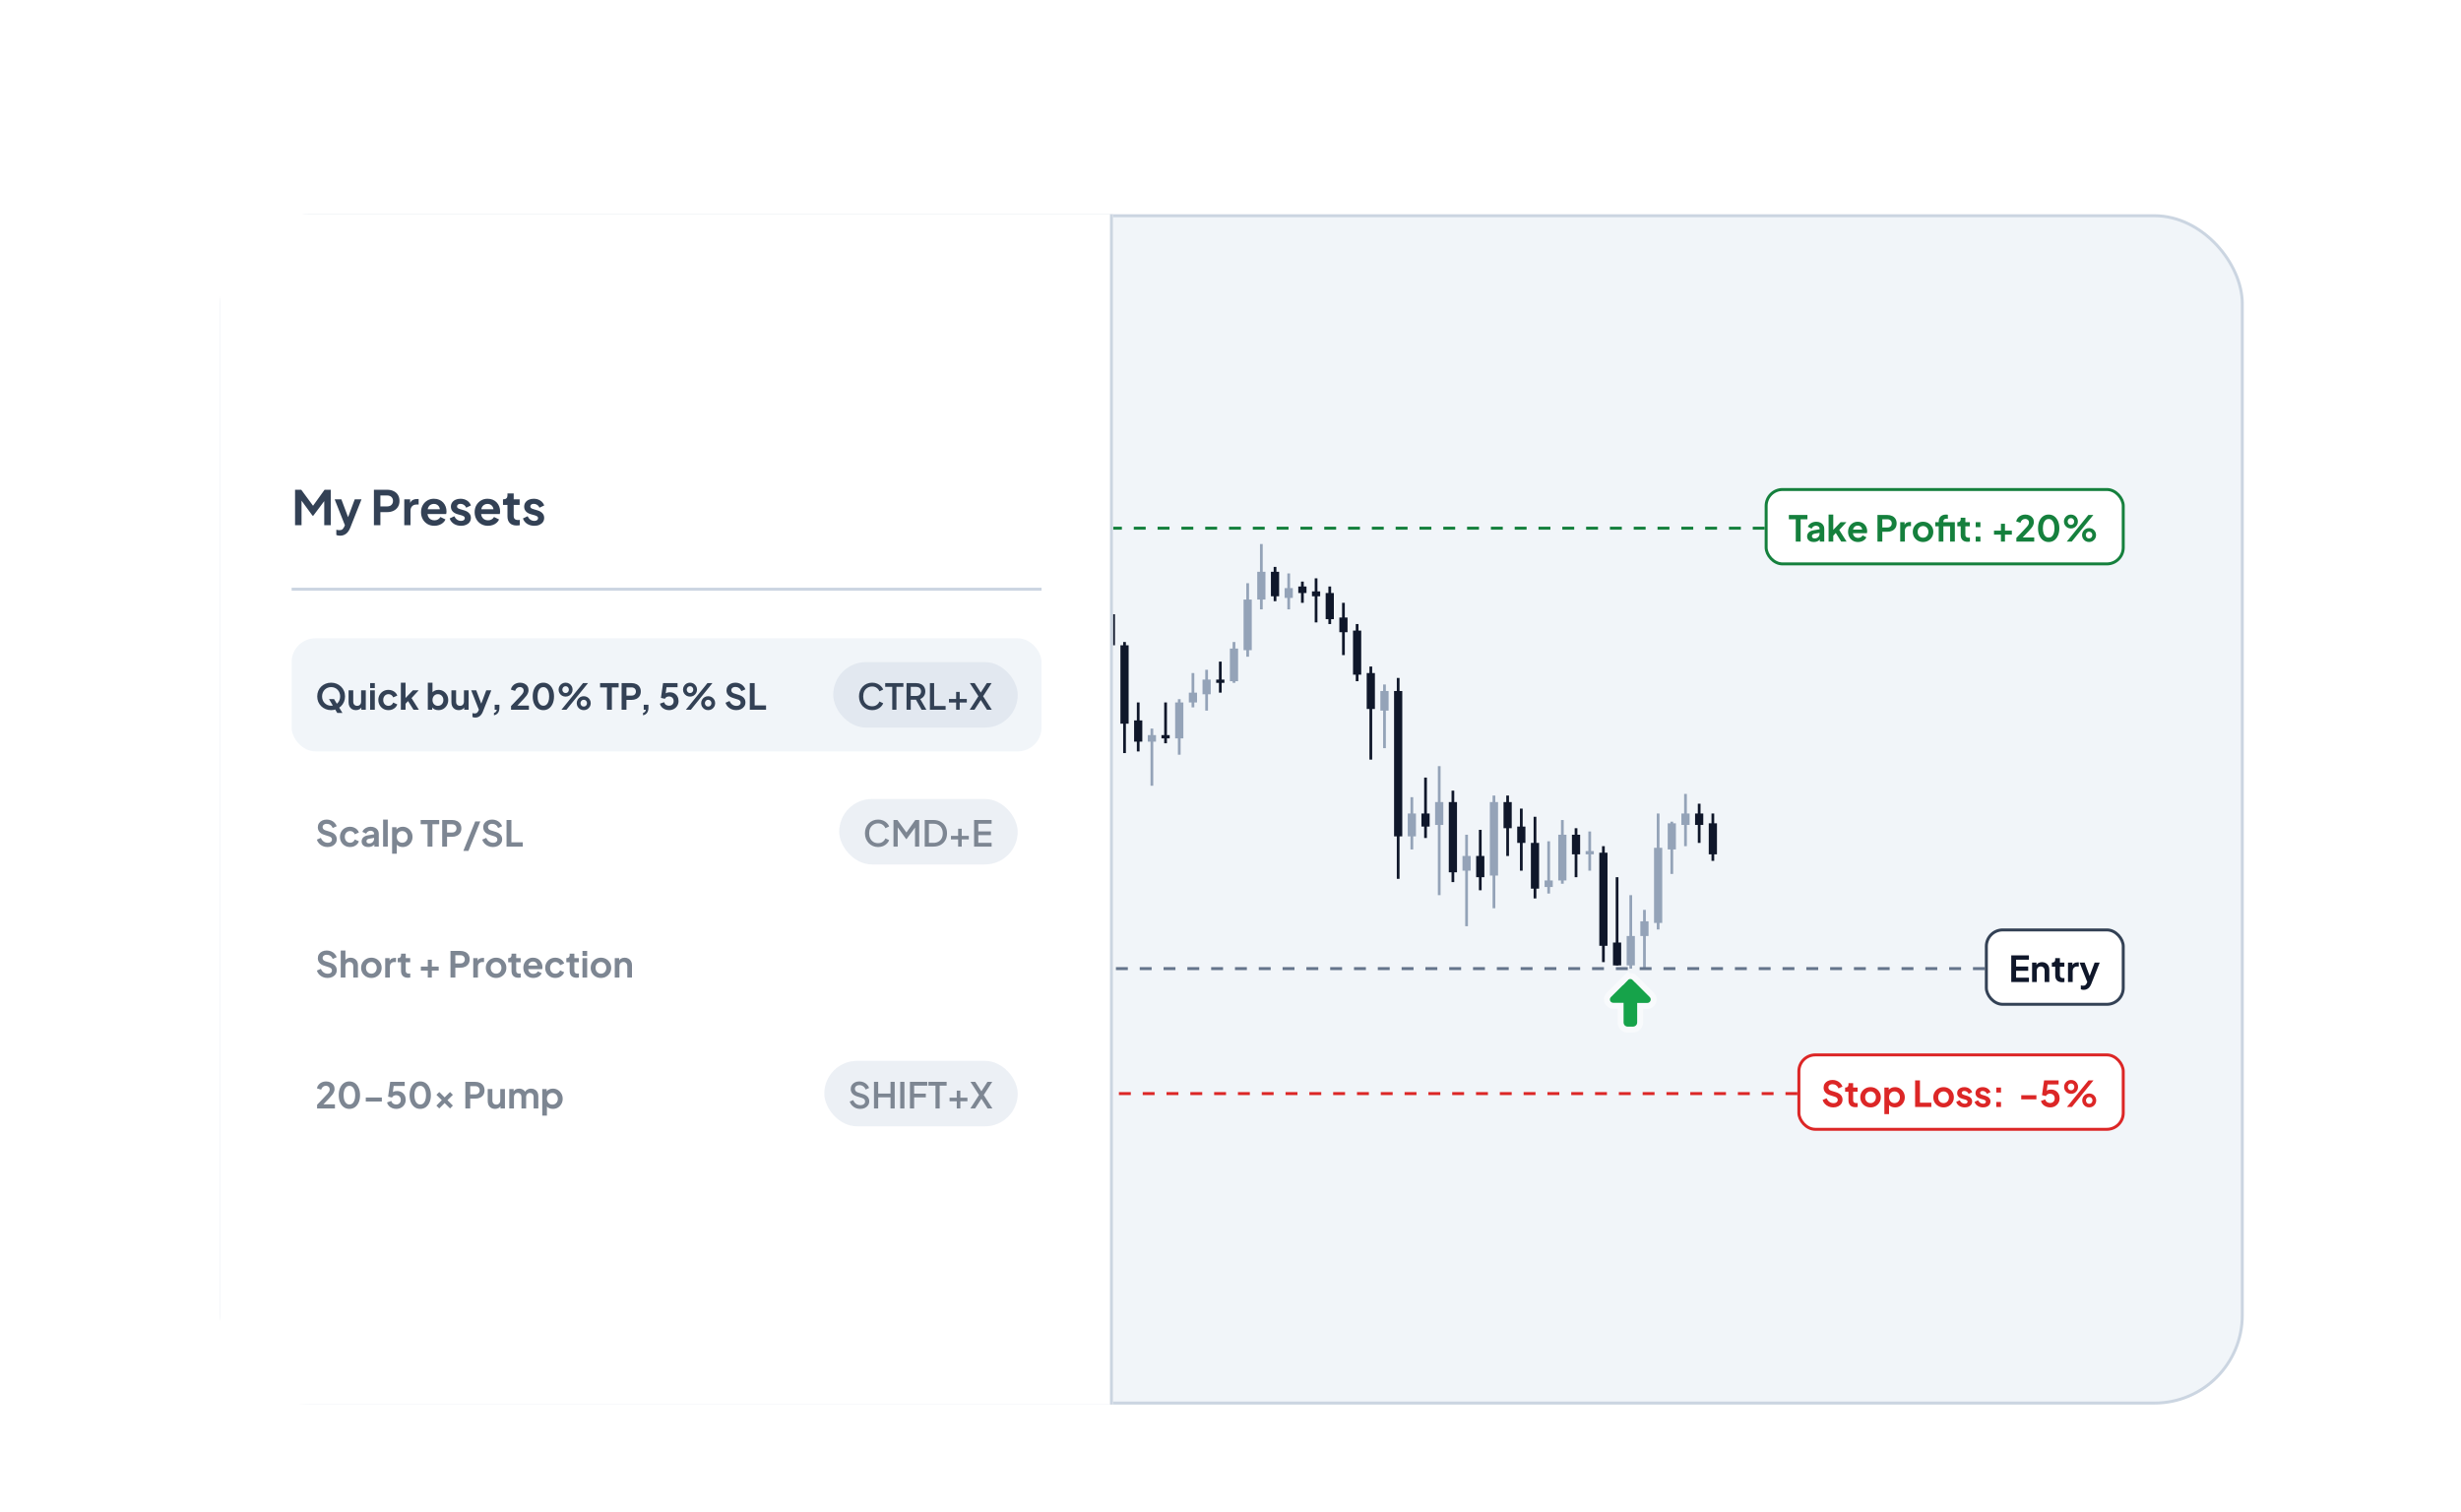 <svg width="827" height="508" viewBox="0 0 827 508" fill="none" xmlns="http://www.w3.org/2000/svg">
<rect width="827" height="508" fill="white"/>
<rect x="74.5" y="72.5" width="679" height="399" rx="29.5" fill="#F1F5F9"/>
<rect x="74.5" y="72.5" width="679" height="399" rx="29.5" stroke="#CBD5E1"/>
<rect x="565.937" y="266.793" width="0.92" height="17.563" fill="#94A3B8"/>
<rect x="561.339" y="276.125" width="0.92" height="17.563" fill="#94A3B8"/>
<rect x="556.741" y="273.379" width="0.92" height="38.968" fill="#94A3B8"/>
<rect x="552.144" y="305.762" width="0.92" height="19.759" fill="#94A3B8"/>
<rect x="533.752" y="279.418" width="0.92" height="13.172" fill="#94A3B8"/>
<rect x="524.557" y="275.574" width="0.92" height="21.405" fill="#94A3B8"/>
<rect x="501.568" y="267.344" width="0.92" height="37.871" fill="#94A3B8"/>
<rect x="519.959" y="282.711" width="0.92" height="17.563" fill="#94A3B8"/>
<rect x="492.372" y="280.516" width="0.92" height="30.736" fill="#94A3B8"/>
<rect x="483.177" y="257.461" width="0.92" height="43.359" fill="#94A3B8"/>
<rect x="473.981" y="267.891" width="0.92" height="17.563" fill="#94A3B8"/>
<rect x="464.785" y="230.02" width="0.92" height="21.405" fill="#94A3B8"/>
<rect x="432.601" y="192.699" width="0.92" height="12.075" fill="#94A3B8"/>
<rect x="423.406" y="182.82" width="0.92" height="21.954" fill="#94A3B8"/>
<rect x="418.808" y="195.992" width="0.92" height="24.698" fill="#94A3B8"/>
<rect x="414.211" y="215.75" width="0.92" height="13.721" fill="#94A3B8"/>
<rect x="405.015" y="225.082" width="0.92" height="13.721" fill="#94A3B8"/>
<rect x="400.417" y="226.18" width="0.92" height="11.526" fill="#94A3B8"/>
<rect x="363.635" y="196.539" width="0.92" height="11.526" fill="#94A3B8"/>
<rect x="349.842" y="190.504" width="0.92" height="13.172" fill="#94A3B8"/>
<rect x="336.048" y="193.246" width="0.92" height="13.721" fill="#94A3B8"/>
<rect x="313.059" y="181.172" width="0.92" height="14.27" fill="#94A3B8"/>
<rect x="285.472" y="177.332" width="0.92" height="17.563" fill="#94A3B8"/>
<rect x="280.875" y="188.855" width="0.92" height="11.526" fill="#94A3B8"/>
<rect x="271.679" y="186.66" width="0.92" height="11.526" fill="#94A3B8"/>
<rect x="267.082" y="189.953" width="0.92" height="9.879" fill="#94A3B8"/>
<rect x="257.886" y="188.855" width="0.92" height="9.879" fill="#94A3B8"/>
<rect x="253.288" y="191.602" width="0.92" height="11.526" fill="#94A3B8"/>
<rect x="248.691" y="191.051" width="0.92" height="12.624" fill="#94A3B8"/>
<rect x="244.093" y="199.285" width="0.92" height="13.172" fill="#94A3B8"/>
<rect x="239.495" y="199.832" width="0.92" height="17.563" fill="#94A3B8"/>
<rect x="216.506" y="188.855" width="0.92" height="15.368" fill="#94A3B8"/>
<rect x="207.311" y="194.344" width="0.92" height="9.879" fill="#94A3B8"/>
<rect x="202.713" y="191.602" width="0.92" height="18.661" fill="#94A3B8"/>
<rect x="198.115" y="194.344" width="0.92" height="17.014" fill="#94A3B8"/>
<rect x="225.702" y="178.43" width="0.92" height="17.563" fill="#94A3B8"/>
<rect x="308.462" y="185.562" width="0.92" height="17.014" fill="#94A3B8"/>
<rect x="386.624" y="244.84" width="0.92" height="19.21" fill="#94A3B8"/>
<rect x="395.819" y="234.961" width="0.92" height="18.661" fill="#94A3B8"/>
<rect x="547.545" y="300.82" width="0.92" height="24.698" fill="#94A3B8"/>
<rect x="575.132" y="273.379" width="0.92" height="15.917" fill="#0F172A"/>
<rect x="570.534" y="270.086" width="0.92" height="13.172" fill="#0F172A"/>
<rect x="542.948" y="294.785" width="0.92" height="29.638" fill="#0F172A"/>
<rect x="538.35" y="284.355" width="0.92" height="38.968" fill="#0F172A"/>
<rect x="529.155" y="278.32" width="0.92" height="16.465" fill="#0F172A"/>
<rect x="515.361" y="274.477" width="0.92" height="27.442" fill="#0F172A"/>
<rect x="510.764" y="271.734" width="0.92" height="20.856" fill="#0F172A"/>
<rect x="506.165" y="267.344" width="0.92" height="20.308" fill="#0F172A"/>
<rect x="496.97" y="278.867" width="0.92" height="20.308" fill="#0F172A"/>
<rect x="478.579" y="261.305" width="0.92" height="20.308" fill="#0F172A"/>
<rect x="460.188" y="223.984" width="0.92" height="31.285" fill="#0F172A"/>
<rect x="455.591" y="209.711" width="0.92" height="19.21" fill="#0F172A"/>
<rect x="450.992" y="202.578" width="0.92" height="17.563" fill="#0F172A"/>
<rect x="446.395" y="197.09" width="0.92" height="12.624" fill="#0F172A"/>
<rect x="441.797" y="194.344" width="0.92" height="14.819" fill="#0F172A"/>
<rect x="437.199" y="195.441" width="0.92" height="7.135" fill="#0F172A"/>
<rect x="409.612" y="222.336" width="0.92" height="10.428" fill="#0F172A"/>
<rect x="391.221" y="236.059" width="0.92" height="13.721" fill="#0F172A"/>
<rect x="382.026" y="236.059" width="0.92" height="16.465" fill="#0F172A"/>
<rect x="377.428" y="215.75" width="0.92" height="37.322" fill="#0F172A"/>
<rect x="372.831" y="203.676" width="0.92" height="15.917" fill="#0F172A"/>
<rect x="368.233" y="195.992" width="0.92" height="12.624" fill="#0F172A"/>
<rect x="359.038" y="193.246" width="0.92" height="10.428" fill="#0F172A"/>
<rect x="354.439" y="189.406" width="0.92" height="7.684" fill="#0F172A"/>
<rect x="345.244" y="193.797" width="0.92" height="9.33" fill="#0F172A"/>
<rect x="340.646" y="196.539" width="0.92" height="11.526" fill="#0F172A"/>
<rect x="331.451" y="196.539" width="0.92" height="15.917" fill="#0F172A"/>
<rect x="326.852" y="192.148" width="0.92" height="12.624" fill="#0F172A"/>
<rect x="322.255" y="189.953" width="0.92" height="12.624" fill="#0F172A"/>
<rect x="317.657" y="182.82" width="0.92" height="10.428" fill="#0F172A"/>
<rect x="303.864" y="192.699" width="0.92" height="13.721" fill="#0F172A"/>
<rect x="299.266" y="188.855" width="0.92" height="9.33" fill="#0F172A"/>
<rect x="276.278" y="173.488" width="0.92" height="24.698" fill="#0F172A"/>
<rect x="262.484" y="189.953" width="0.92" height="10.428" fill="#0F172A"/>
<rect x="234.898" y="199.285" width="0.92" height="21.405" fill="#0F172A"/>
<rect x="221.104" y="188.855" width="0.92" height="8.782" fill="#0F172A"/>
<rect x="193.518" y="176.781" width="0.92" height="34.578" fill="#0F172A"/>
<rect x="188.919" y="168" width="0.92" height="14.27" fill="#0F172A"/>
<rect x="211.908" y="194.344" width="0.92" height="12.075" fill="#0F172A"/>
<rect x="230.299" y="180.625" width="0.92" height="23.052" fill="#0F172A"/>
<rect x="294.668" y="180.625" width="0.92" height="12.624" fill="#0F172A"/>
<rect x="290.071" y="176.781" width="0.92" height="14.819" fill="#0F172A"/>
<rect x="428.004" y="190.504" width="0.92" height="11.526" fill="#0F172A"/>
<rect x="469.384" y="227.824" width="0.92" height="67.509" fill="#0F172A"/>
<rect x="487.775" y="265.695" width="0.92" height="30.736" fill="#0F172A"/>
<rect x="565.018" y="273.379" width="2.759" height="3.842" fill="#94A3B8"/>
<rect x="560.419" y="276.672" width="2.759" height="8.782" fill="#94A3B8"/>
<rect x="555.822" y="284.906" width="2.759" height="25.247" fill="#94A3B8"/>
<rect x="551.224" y="309.605" width="2.759" height="4.94" fill="#94A3B8"/>
<rect x="532.833" y="286.004" width="2.759" height="1.098" fill="#94A3B8"/>
<rect x="523.638" y="280.516" width="2.759" height="15.368" fill="#94A3B8"/>
<rect x="500.649" y="269.539" width="2.759" height="24.698" fill="#94A3B8"/>
<rect x="519.039" y="295.883" width="2.759" height="2.195" fill="#94A3B8"/>
<rect x="491.453" y="287.648" width="2.759" height="4.94" fill="#94A3B8"/>
<rect x="482.257" y="269.539" width="2.759" height="7.684" fill="#94A3B8"/>
<rect x="473.062" y="273.379" width="2.759" height="7.684" fill="#94A3B8"/>
<rect x="463.866" y="232.215" width="2.759" height="6.586" fill="#94A3B8"/>
<rect x="431.682" y="197.637" width="2.759" height="3.293" fill="#94A3B8"/>
<rect x="422.486" y="192.148" width="2.759" height="9.33" fill="#94A3B8"/>
<rect x="417.889" y="201.48" width="2.759" height="17.014" fill="#94A3B8"/>
<rect x="413.291" y="217.945" width="2.759" height="10.977" fill="#94A3B8"/>
<rect x="404.095" y="228.375" width="2.759" height="4.94" fill="#94A3B8"/>
<rect x="399.498" y="232.766" width="2.759" height="3.293" fill="#94A3B8"/>
<rect x="362.716" y="197.637" width="2.759" height="4.391" fill="#94A3B8"/>
<rect x="348.922" y="192.699" width="2.759" height="8.233" fill="#94A3B8"/>
<rect x="335.129" y="197.637" width="2.759" height="8.233" fill="#94A3B8"/>
<rect x="312.14" y="183.918" width="2.759" height="5.489" fill="#94A3B8"/>
<rect x="284.553" y="180.074" width="2.759" height="13.721" fill="#94A3B8"/>
<rect x="279.956" y="193.246" width="2.759" height="1.647" fill="#94A3B8"/>
<rect x="270.76" y="188.855" width="2.759" height="7.684" fill="#94A3B8"/>
<rect x="266.162" y="195.992" width="2.759" height="1.647" fill="#94A3B8"/>
<rect x="256.967" y="193.246" width="2.759" height="0.549" fill="#94A3B8"/>
<rect x="252.369" y="193.797" width="2.759" height="1.098" fill="#94A3B8"/>
<rect x="247.771" y="193.797" width="2.759" height="7.684" fill="#94A3B8"/>
<rect x="243.173" y="200.93" width="2.759" height="9.879" fill="#94A3B8"/>
<rect x="238.576" y="210.262" width="2.759" height="3.293" fill="#94A3B8"/>
<rect x="215.587" y="192.148" width="2.759" height="6.586" fill="#94A3B8"/>
<rect x="206.391" y="197.637" width="2.759" height="4.391" fill="#94A3B8"/>
<rect x="201.793" y="202.027" width="2.759" height="5.489" fill="#94A3B8"/>
<rect x="197.196" y="206.418" width="2.759" height="2.195" fill="#94A3B8"/>
<rect x="224.782" y="183.918" width="2.759" height="10.977" fill="#94A3B8"/>
<rect x="307.542" y="188.309" width="2.759" height="13.172" fill="#94A3B8"/>
<rect x="385.705" y="247.035" width="2.759" height="2.195" fill="#94A3B8"/>
<rect x="394.9" y="236.059" width="2.759" height="12.075" fill="#94A3B8"/>
<rect x="546.626" y="314.543" width="2.759" height="9.879" fill="#94A3B8"/>
<rect x="574.213" y="276.672" width="2.759" height="10.428" fill="#0F172A"/>
<rect x="569.615" y="273.379" width="2.759" height="3.842" fill="#0F172A"/>
<rect x="542.029" y="316.738" width="2.759" height="7.684" fill="#0F172A"/>
<rect x="537.431" y="286.551" width="2.759" height="31.285" fill="#0F172A"/>
<rect x="528.235" y="280.516" width="2.759" height="6.586" fill="#0F172A"/>
<rect x="514.442" y="283.258" width="2.759" height="15.368" fill="#0F172A"/>
<rect x="509.844" y="277.77" width="2.759" height="5.489" fill="#0F172A"/>
<rect x="505.246" y="269.539" width="2.759" height="8.782" fill="#0F172A"/>
<rect x="496.05" y="287.648" width="2.759" height="7.135" fill="#0F172A"/>
<rect x="477.659" y="273.379" width="2.759" height="4.391" fill="#0F172A"/>
<rect x="459.269" y="226.18" width="2.759" height="12.075" fill="#0F172A"/>
<rect x="454.671" y="211.906" width="2.759" height="14.819" fill="#0F172A"/>
<rect x="450.073" y="207.516" width="2.759" height="4.94" fill="#0F172A"/>
<rect x="445.475" y="199.285" width="2.759" height="8.782" fill="#0F172A"/>
<rect x="440.878" y="198.734" width="2.759" height="1.647" fill="#0F172A"/>
<rect x="436.28" y="197.09" width="2.759" height="2.195" fill="#0F172A"/>
<rect x="408.693" y="228.375" width="2.759" height="1.098" fill="#0F172A"/>
<rect x="390.302" y="247.035" width="2.759" height="1.098" fill="#0F172A"/>
<rect x="381.106" y="242.094" width="2.759" height="7.135" fill="#0F172A"/>
<rect x="376.509" y="216.848" width="2.759" height="26.345" fill="#0F172A"/>
<rect x="371.911" y="206.418" width="2.759" height="10.428" fill="#0F172A"/>
<rect x="367.313" y="197.637" width="2.759" height="8.782" fill="#0F172A"/>
<rect x="358.117" y="194.895" width="2.759" height="6.586" fill="#0F172A"/>
<rect x="353.52" y="192.699" width="2.759" height="3.293" fill="#0F172A"/>
<rect x="344.324" y="199.285" width="2.759" height="2.195" fill="#0F172A"/>
<rect x="339.726" y="197.34" width="2.759" height="2.195" fill="#0F172A"/>
<rect x="330.531" y="202.027" width="2.759" height="3.842" fill="#0F172A"/>
<rect x="325.933" y="199.832" width="2.759" height="2.744" fill="#0F172A"/>
<rect x="321.336" y="191.602" width="2.759" height="8.782" fill="#0F172A"/>
<rect x="316.737" y="184.465" width="2.759" height="7.135" fill="#0F172A"/>
<rect x="302.944" y="194.344" width="2.759" height="7.135" fill="#0F172A"/>
<rect x="298.346" y="190.504" width="2.759" height="4.391" fill="#0F172A"/>
<rect x="275.357" y="188.855" width="2.759" height="6.586" fill="#0F172A"/>
<rect x="261.564" y="193.246" width="2.759" height="4.94" fill="#0F172A"/>
<rect x="233.977" y="202.027" width="2.759" height="11.526" fill="#0F172A"/>
<rect x="220.184" y="192.148" width="2.759" height="2.744" fill="#0F172A"/>
<rect x="192.597" y="180.625" width="2.759" height="27.991" fill="#0F172A"/>
<rect x="188" y="170.195" width="2.759" height="10.977" fill="#0F172A"/>
<rect x="210.989" y="197.09" width="2.759" height="1.647" fill="#0F172A"/>
<rect x="229.38" y="183.918" width="2.759" height="18.661" fill="#0F172A"/>
<rect x="293.749" y="183.918" width="2.759" height="7.135" fill="#0F172A"/>
<rect x="289.151" y="180.074" width="2.759" height="4.391" fill="#0F172A"/>
<rect x="427.084" y="192.148" width="2.759" height="8.233" fill="#0F172A"/>
<rect x="468.464" y="232.215" width="2.759" height="48.848" fill="#0F172A"/>
<rect x="486.855" y="269.539" width="2.759" height="23.601" fill="#0F172A"/>
<line x1="667" y1="325.5" x2="374" y2="325.5" stroke="#64748B" stroke-dasharray="4 4"/>
<rect x="667.5" y="312.5" width="46" height="25" rx="5.5" fill="white"/>
<rect x="667.5" y="312.5" width="46" height="25" rx="5.5" stroke="#334155"/>
<path d="M675.864 330V321.06H681.804V322.5H677.496V324.792H681.564V326.232H677.496V328.56H681.804V330H675.864ZM682.869 330V323.472H684.345V324.756L684.225 324.528C684.377 324.136 684.625 323.84 684.969 323.64C685.321 323.432 685.729 323.328 686.193 323.328C686.673 323.328 687.097 323.432 687.465 323.64C687.841 323.848 688.133 324.14 688.341 324.516C688.549 324.884 688.653 325.312 688.653 325.8V330H687.081V326.172C687.081 325.884 687.025 325.636 686.913 325.428C686.801 325.22 686.645 325.06 686.445 324.948C686.253 324.828 686.025 324.768 685.761 324.768C685.505 324.768 685.277 324.828 685.077 324.948C684.877 325.06 684.721 325.22 684.609 325.428C684.497 325.636 684.441 325.884 684.441 326.172V330H682.869ZM692.958 330.072C692.222 330.072 691.65 329.872 691.242 329.472C690.842 329.064 690.642 328.492 690.642 327.756V324.876H689.514V323.472H689.634C689.954 323.472 690.202 323.388 690.378 323.22C690.554 323.052 690.642 322.808 690.642 322.488V321.984H692.214V323.472H693.714V324.876H692.214V327.672C692.214 327.888 692.25 328.072 692.322 328.224C692.402 328.376 692.522 328.492 692.682 328.572C692.85 328.652 693.062 328.692 693.318 328.692C693.374 328.692 693.438 328.688 693.51 328.68C693.59 328.672 693.666 328.664 693.738 328.656V330C693.626 330.016 693.498 330.032 693.354 330.048C693.21 330.064 693.078 330.072 692.958 330.072ZM694.939 330V323.472H696.415V324.924L696.295 324.708C696.447 324.22 696.683 323.88 697.003 323.688C697.331 323.496 697.723 323.4 698.179 323.4H698.563V324.792H697.999C697.551 324.792 697.191 324.932 696.919 325.212C696.647 325.484 696.511 325.868 696.511 326.364V330H694.939ZM700.219 332.64C700.043 332.64 699.871 332.624 699.703 332.592C699.535 332.568 699.383 332.52 699.247 332.448V331.14C699.351 331.164 699.475 331.188 699.619 331.212C699.771 331.236 699.911 331.248 700.039 331.248C700.399 331.248 700.659 331.164 700.819 330.996C700.987 330.836 701.135 330.62 701.263 330.348L701.695 329.34L701.671 330.66L698.827 323.472H700.519L702.511 328.776H701.911L703.891 323.472H705.595L702.751 330.66C702.583 331.076 702.379 331.432 702.139 331.728C701.899 332.024 701.619 332.248 701.299 332.4C700.987 332.56 700.627 332.64 700.219 332.64Z" fill="#0F172A"/>
<line x1="593" y1="177.5" x2="374" y2="177.5" stroke="#15803D" stroke-dasharray="4 4"/>
<rect x="593.5" y="164.5" width="120" height="25" rx="5.5" fill="white"/>
<rect x="593.5" y="164.5" width="120" height="25" rx="5.5" stroke="#15803D"/>
<path d="M603.448 182V174.5H601.132V173.06H607.372V174.5H605.092V182H603.448ZM609.501 182.144C609.045 182.144 608.649 182.068 608.313 181.916C607.977 181.764 607.717 181.548 607.533 181.268C607.349 180.98 607.257 180.648 607.257 180.272C607.257 179.912 607.337 179.592 607.497 179.312C607.657 179.024 607.905 178.784 608.241 178.592C608.577 178.4 609.001 178.264 609.513 178.184L611.649 177.836V179.036L609.813 179.348C609.501 179.404 609.269 179.504 609.117 179.648C608.965 179.792 608.889 179.98 608.889 180.212C608.889 180.436 608.973 180.616 609.141 180.752C609.317 180.88 609.533 180.944 609.789 180.944C610.117 180.944 610.405 180.876 610.653 180.74C610.909 180.596 611.105 180.4 611.241 180.152C611.385 179.904 611.457 179.632 611.457 179.336V177.656C611.457 177.376 611.345 177.144 611.121 176.96C610.905 176.768 610.617 176.672 610.257 176.672C609.921 176.672 609.621 176.764 609.357 176.948C609.101 177.124 608.913 177.36 608.793 177.656L607.509 177.032C607.637 176.688 607.837 176.392 608.109 176.144C608.389 175.888 608.717 175.688 609.093 175.544C609.469 175.4 609.877 175.328 610.317 175.328C610.853 175.328 611.325 175.428 611.733 175.628C612.141 175.82 612.457 176.092 612.681 176.444C612.913 176.788 613.029 177.192 613.029 177.656V182H611.541V180.884L611.877 180.86C611.709 181.14 611.509 181.376 611.277 181.568C611.045 181.752 610.781 181.896 610.485 182C610.189 182.096 609.861 182.144 609.501 182.144ZM614.482 182V172.916H616.054V178.868L615.454 178.688L618.526 175.472H620.482L618.07 178.1L620.53 182H618.73L616.594 178.616L617.53 178.424L615.562 180.536L616.054 179.576V182H614.482ZM624.387 182.144C623.715 182.144 623.127 181.992 622.623 181.688C622.119 181.384 621.727 180.972 621.447 180.452C621.167 179.932 621.027 179.356 621.027 178.724C621.027 178.068 621.167 177.488 621.447 176.984C621.735 176.472 622.123 176.068 622.611 175.772C623.107 175.476 623.659 175.328 624.267 175.328C624.779 175.328 625.227 175.412 625.611 175.58C626.003 175.748 626.335 175.98 626.607 176.276C626.879 176.572 627.087 176.912 627.231 177.296C627.375 177.672 627.447 178.08 627.447 178.52C627.447 178.632 627.439 178.748 627.423 178.868C627.415 178.988 627.395 179.092 627.363 179.18H622.323V177.98H626.475L625.731 178.544C625.803 178.176 625.783 177.848 625.671 177.56C625.567 177.272 625.391 177.044 625.143 176.876C624.903 176.708 624.611 176.624 624.267 176.624C623.939 176.624 623.647 176.708 623.391 176.876C623.135 177.036 622.939 177.276 622.803 177.596C622.675 177.908 622.627 178.288 622.659 178.736C622.627 179.136 622.679 179.492 622.815 179.804C622.959 180.108 623.167 180.344 623.439 180.512C623.719 180.68 624.039 180.764 624.399 180.764C624.759 180.764 625.063 180.688 625.311 180.536C625.567 180.384 625.767 180.18 625.911 179.924L627.183 180.548C627.055 180.86 626.855 181.136 626.583 181.376C626.311 181.616 625.987 181.804 625.611 181.94C625.243 182.076 624.835 182.144 624.387 182.144ZM630.903 182V173.06H634.239C634.847 173.06 635.383 173.172 635.847 173.396C636.319 173.612 636.687 173.932 636.951 174.356C637.215 174.772 637.347 175.28 637.347 175.88C637.347 176.472 637.211 176.98 636.939 177.404C636.675 177.82 636.311 178.14 635.847 178.364C635.383 178.588 634.847 178.7 634.239 178.7H632.535V182H630.903ZM632.535 177.26H634.263C634.559 177.26 634.815 177.204 635.031 177.092C635.247 176.972 635.415 176.808 635.535 176.6C635.655 176.392 635.715 176.152 635.715 175.88C635.715 175.6 635.655 175.36 635.535 175.16C635.415 174.952 635.247 174.792 635.031 174.68C634.815 174.56 634.559 174.5 634.263 174.5H632.535V177.26ZM638.552 182V175.472H640.028V176.924L639.908 176.708C640.06 176.22 640.296 175.88 640.616 175.688C640.944 175.496 641.336 175.4 641.792 175.4H642.176V176.792H641.612C641.164 176.792 640.804 176.932 640.532 177.212C640.26 177.484 640.124 177.868 640.124 178.364V182H638.552ZM646.233 182.144C645.593 182.144 645.009 181.996 644.481 181.7C643.961 181.404 643.545 181 643.233 180.488C642.929 179.976 642.777 179.392 642.777 178.736C642.777 178.08 642.929 177.496 643.233 176.984C643.545 176.472 643.961 176.068 644.481 175.772C645.001 175.476 645.585 175.328 646.233 175.328C646.873 175.328 647.453 175.476 647.973 175.772C648.493 176.068 648.905 176.472 649.209 176.984C649.521 177.488 649.677 178.072 649.677 178.736C649.677 179.392 649.521 179.976 649.209 180.488C648.897 181 648.481 181.404 647.961 181.7C647.441 181.996 646.865 182.144 646.233 182.144ZM646.233 180.704C646.585 180.704 646.893 180.62 647.157 180.452C647.429 180.284 647.641 180.052 647.793 179.756C647.953 179.452 648.033 179.112 648.033 178.736C648.033 178.352 647.953 178.016 647.793 177.728C647.641 177.432 647.429 177.2 647.157 177.032C646.893 176.856 646.585 176.768 646.233 176.768C645.873 176.768 645.557 176.856 645.285 177.032C645.013 177.2 644.797 177.432 644.637 177.728C644.485 178.016 644.409 178.352 644.409 178.736C644.409 179.112 644.485 179.452 644.637 179.756C644.797 180.052 645.013 180.284 645.285 180.452C645.557 180.62 645.873 180.704 646.233 180.704ZM651.484 182V176.876H650.332V175.472H651.484V175.256C651.484 174.76 651.584 174.34 651.784 173.996C651.992 173.644 652.28 173.376 652.648 173.192C653.016 173.008 653.452 172.916 653.956 172.916C654.052 172.916 654.156 172.924 654.268 172.94C654.388 172.948 654.488 172.96 654.568 172.976V174.332C654.488 174.316 654.412 174.308 654.34 174.308C654.276 174.3 654.216 174.296 654.16 174.296C653.808 174.296 653.536 174.376 653.344 174.536C653.152 174.688 653.056 174.928 653.056 175.256V175.472H655.912V176.876H653.056V182H651.484ZM655.324 182V175.472H656.908V182H655.324ZM661.192 182.072C660.456 182.072 659.884 181.872 659.476 181.472C659.076 181.064 658.876 180.492 658.876 179.756V176.876H657.748V175.472H657.868C658.188 175.472 658.436 175.388 658.612 175.22C658.788 175.052 658.876 174.808 658.876 174.488V173.984H660.448V175.472H661.948V176.876H660.448V179.672C660.448 179.888 660.484 180.072 660.556 180.224C660.636 180.376 660.756 180.492 660.916 180.572C661.084 180.652 661.296 180.692 661.552 180.692C661.608 180.692 661.672 180.688 661.744 180.68C661.824 180.672 661.9 180.664 661.972 180.656V182C661.86 182.016 661.732 182.032 661.588 182.048C661.444 182.064 661.312 182.072 661.192 182.072ZM663.917 182V180.32H665.501V182H663.917ZM663.917 177.152V175.472H665.501V177.152H663.917ZM672.397 182V179.672H670.069V178.316H672.397V176H673.753V178.316H676.069V179.672H673.753V182H672.397ZM677.583 182V180.764L680.007 178.232C680.487 177.728 680.855 177.328 681.111 177.032C681.375 176.728 681.559 176.468 681.663 176.252C681.767 176.036 681.819 175.816 681.819 175.592C681.819 175.216 681.699 174.92 681.459 174.704C681.227 174.488 680.927 174.38 680.559 174.38C680.175 174.38 679.843 174.492 679.563 174.716C679.283 174.932 679.079 175.252 678.951 175.676L677.523 175.232C677.619 174.76 677.815 174.352 678.111 174.008C678.407 173.656 678.767 173.388 679.191 173.204C679.623 173.012 680.079 172.916 680.559 172.916C681.135 172.916 681.639 173.02 682.071 173.228C682.511 173.436 682.851 173.728 683.091 174.104C683.339 174.48 683.463 174.92 683.463 175.424C683.463 175.744 683.403 176.06 683.283 176.372C683.163 176.684 682.983 177.004 682.743 177.332C682.503 177.652 682.191 178.012 681.807 178.412L679.707 180.62H683.583V182H677.583ZM688.439 182.144C687.727 182.144 687.103 181.952 686.567 181.568C686.031 181.184 685.611 180.644 685.307 179.948C685.011 179.252 684.863 178.444 684.863 177.524C684.863 176.596 685.011 175.788 685.307 175.1C685.603 174.412 686.019 173.876 686.555 173.492C687.091 173.108 687.715 172.916 688.427 172.916C689.155 172.916 689.783 173.108 690.311 173.492C690.847 173.876 691.267 174.416 691.571 175.112C691.875 175.8 692.027 176.604 692.027 177.524C692.027 178.444 691.875 179.252 691.571 179.948C691.275 180.636 690.859 181.176 690.323 181.568C689.787 181.952 689.159 182.144 688.439 182.144ZM688.451 180.656C688.859 180.656 689.207 180.532 689.495 180.284C689.783 180.028 690.003 179.668 690.155 179.204C690.315 178.732 690.395 178.172 690.395 177.524C690.395 176.876 690.315 176.32 690.155 175.856C690.003 175.384 689.779 175.024 689.483 174.776C689.195 174.528 688.843 174.404 688.427 174.404C688.027 174.404 687.683 174.528 687.395 174.776C687.107 175.024 686.883 175.384 686.723 175.856C686.571 176.32 686.495 176.876 686.495 177.524C686.495 178.164 686.571 178.72 686.723 179.192C686.883 179.656 687.107 180.016 687.395 180.272C687.691 180.528 688.043 180.656 688.451 180.656ZM694.524 182L701.772 173.06H703.452L696.204 182H694.524ZM695.928 177.596C695.48 177.596 695.076 177.492 694.716 177.284C694.364 177.068 694.084 176.784 693.876 176.432C693.668 176.08 693.564 175.688 693.564 175.256C693.564 174.824 693.668 174.432 693.876 174.08C694.084 173.72 694.364 173.436 694.716 173.228C695.076 173.02 695.476 172.916 695.916 172.916C696.364 172.916 696.764 173.02 697.116 173.228C697.468 173.436 697.748 173.72 697.956 174.08C698.164 174.432 698.268 174.824 698.268 175.256C698.268 175.688 698.164 176.08 697.956 176.432C697.748 176.784 697.468 177.068 697.116 177.284C696.764 177.492 696.368 177.596 695.928 177.596ZM695.916 176.384C696.156 176.384 696.356 176.332 696.516 176.228C696.676 176.116 696.796 175.976 696.876 175.808C696.964 175.632 697.008 175.448 697.008 175.256C697.008 175.056 696.964 174.872 696.876 174.704C696.796 174.536 696.676 174.396 696.516 174.284C696.356 174.172 696.156 174.116 695.916 174.116C695.692 174.116 695.496 174.172 695.328 174.284C695.168 174.396 695.044 174.54 694.956 174.716C694.868 174.884 694.824 175.064 694.824 175.256C694.824 175.44 694.868 175.62 694.956 175.796C695.044 175.972 695.168 176.116 695.328 176.228C695.496 176.332 695.692 176.384 695.916 176.384ZM702.012 182.144C701.572 182.144 701.172 182.04 700.812 181.832C700.46 181.616 700.18 181.332 699.972 180.98C699.764 180.628 699.66 180.236 699.66 179.804C699.66 179.372 699.764 178.98 699.972 178.628C700.18 178.268 700.46 177.984 700.812 177.776C701.172 177.568 701.572 177.464 702.012 177.464C702.46 177.464 702.86 177.568 703.212 177.776C703.564 177.984 703.844 178.268 704.052 178.628C704.26 178.98 704.364 179.372 704.364 179.804C704.364 180.236 704.26 180.628 704.052 180.98C703.844 181.332 703.564 181.616 703.212 181.832C702.86 182.04 702.46 182.144 702.012 182.144ZM702.012 180.932C702.244 180.932 702.44 180.88 702.6 180.776C702.768 180.664 702.892 180.524 702.972 180.356C703.06 180.18 703.104 179.996 703.104 179.804C703.104 179.604 703.06 179.42 702.972 179.252C702.892 179.084 702.768 178.944 702.6 178.832C702.44 178.72 702.244 178.664 702.012 178.664C701.788 178.664 701.592 178.72 701.424 178.832C701.264 178.944 701.14 179.088 701.052 179.264C700.964 179.432 700.92 179.612 700.92 179.804C700.92 179.988 700.964 180.168 701.052 180.344C701.14 180.52 701.264 180.664 701.424 180.776C701.592 180.88 701.788 180.932 702.012 180.932Z" fill="#15803D"/>
<line x1="604" y1="367.5" x2="374" y2="367.5" stroke="#DC2626" stroke-dasharray="4 4"/>
<rect x="604.5" y="354.5" width="109" height="25" rx="5.5" fill="white"/>
<rect x="604.5" y="354.5" width="109" height="25" rx="5.5" stroke="#DC2626"/>
<path d="M616.056 372.144C615.488 372.144 614.96 372.04 614.472 371.832C613.992 371.624 613.576 371.336 613.224 370.968C612.88 370.592 612.628 370.156 612.468 369.66L613.824 369.072C614.04 369.584 614.352 369.988 614.76 370.284C615.168 370.572 615.628 370.716 616.14 370.716C616.428 370.716 616.676 370.672 616.884 370.584C617.1 370.488 617.264 370.36 617.376 370.2C617.496 370.04 617.556 369.848 617.556 369.624C617.556 369.36 617.476 369.144 617.316 368.976C617.164 368.8 616.932 368.664 616.62 368.568L614.904 368.016C614.208 367.8 613.684 367.476 613.332 367.044C612.98 366.612 612.804 366.104 612.804 365.52C612.804 365.008 612.928 364.556 613.176 364.164C613.432 363.772 613.784 363.468 614.232 363.252C614.688 363.028 615.208 362.916 615.792 362.916C616.328 362.916 616.82 363.012 617.268 363.204C617.716 363.388 618.1 363.648 618.42 363.984C618.748 364.312 618.992 364.7 619.152 365.148L617.808 365.748C617.632 365.3 617.368 364.956 617.016 364.716C616.664 364.468 616.256 364.344 615.792 364.344C615.52 364.344 615.28 364.392 615.072 364.488C614.864 364.576 614.7 364.704 614.58 364.872C614.468 365.032 614.412 365.224 614.412 365.448C614.412 365.696 614.492 365.916 614.652 366.108C614.812 366.292 615.056 366.436 615.384 366.54L617.028 367.056C617.74 367.288 618.272 367.608 618.624 368.016C618.984 368.424 619.164 368.928 619.164 369.528C619.164 370.04 619.032 370.492 618.768 370.884C618.504 371.276 618.14 371.584 617.676 371.808C617.212 372.032 616.672 372.144 616.056 372.144ZM623.478 372.072C622.742 372.072 622.17 371.872 621.762 371.472C621.362 371.064 621.162 370.492 621.162 369.756V366.876H620.034V365.472H620.154C620.474 365.472 620.722 365.388 620.898 365.22C621.074 365.052 621.162 364.808 621.162 364.488V363.984H622.734V365.472H624.234V366.876H622.734V369.672C622.734 369.888 622.77 370.072 622.842 370.224C622.922 370.376 623.042 370.492 623.202 370.572C623.37 370.652 623.582 370.692 623.838 370.692C623.894 370.692 623.958 370.688 624.03 370.68C624.11 370.672 624.186 370.664 624.258 370.656V372C624.146 372.016 624.018 372.032 623.874 372.048C623.73 372.064 623.598 372.072 623.478 372.072ZM628.592 372.144C627.952 372.144 627.368 371.996 626.84 371.7C626.32 371.404 625.904 371 625.592 370.488C625.288 369.976 625.136 369.392 625.136 368.736C625.136 368.08 625.288 367.496 625.592 366.984C625.904 366.472 626.32 366.068 626.84 365.772C627.36 365.476 627.944 365.328 628.592 365.328C629.232 365.328 629.812 365.476 630.332 365.772C630.852 366.068 631.264 366.472 631.568 366.984C631.88 367.488 632.036 368.072 632.036 368.736C632.036 369.392 631.88 369.976 631.568 370.488C631.256 371 630.84 371.404 630.32 371.7C629.8 371.996 629.224 372.144 628.592 372.144ZM628.592 370.704C628.944 370.704 629.252 370.62 629.516 370.452C629.788 370.284 630 370.052 630.152 369.756C630.312 369.452 630.392 369.112 630.392 368.736C630.392 368.352 630.312 368.016 630.152 367.728C630 367.432 629.788 367.2 629.516 367.032C629.252 366.856 628.944 366.768 628.592 366.768C628.232 366.768 627.916 366.856 627.644 367.032C627.372 367.2 627.156 367.432 626.996 367.728C626.844 368.016 626.768 368.352 626.768 368.736C626.768 369.112 626.844 369.452 626.996 369.756C627.156 370.052 627.372 370.284 627.644 370.452C627.916 370.62 628.232 370.704 628.592 370.704ZM633.228 374.4V365.472H634.704V366.768L634.56 366.444C634.784 366.092 635.088 365.82 635.472 365.628C635.856 365.428 636.3 365.328 636.804 365.328C637.42 365.328 637.976 365.48 638.472 365.784C638.968 366.088 639.36 366.496 639.648 367.008C639.944 367.52 640.092 368.096 640.092 368.736C640.092 369.368 639.948 369.944 639.66 370.464C639.372 370.984 638.98 371.396 638.484 371.7C637.988 371.996 637.424 372.144 636.792 372.144C636.32 372.144 635.884 372.052 635.484 371.868C635.092 371.676 634.78 371.404 634.548 371.052L634.8 370.74V374.4H633.228ZM636.612 370.704C636.972 370.704 637.292 370.62 637.572 370.452C637.852 370.284 638.068 370.052 638.22 369.756C638.38 369.46 638.46 369.12 638.46 368.736C638.46 368.352 638.38 368.016 638.22 367.728C638.068 367.432 637.852 367.2 637.572 367.032C637.292 366.856 636.972 366.768 636.612 366.768C636.268 366.768 635.956 366.852 635.676 367.02C635.404 367.188 635.188 367.424 635.028 367.728C634.876 368.024 634.8 368.36 634.8 368.736C634.8 369.12 634.876 369.46 635.028 369.756C635.188 370.052 635.404 370.284 635.676 370.452C635.956 370.62 636.268 370.704 636.612 370.704ZM643.555 372V363.06H645.187V370.56H649.015V372H643.555ZM653.131 372.144C652.491 372.144 651.907 371.996 651.379 371.7C650.859 371.404 650.443 371 650.131 370.488C649.827 369.976 649.675 369.392 649.675 368.736C649.675 368.08 649.827 367.496 650.131 366.984C650.443 366.472 650.859 366.068 651.379 365.772C651.899 365.476 652.483 365.328 653.131 365.328C653.771 365.328 654.351 365.476 654.871 365.772C655.391 366.068 655.803 366.472 656.107 366.984C656.419 367.488 656.575 368.072 656.575 368.736C656.575 369.392 656.419 369.976 656.107 370.488C655.795 371 655.379 371.404 654.859 371.7C654.339 371.996 653.763 372.144 653.131 372.144ZM653.131 370.704C653.483 370.704 653.791 370.62 654.055 370.452C654.327 370.284 654.539 370.052 654.691 369.756C654.851 369.452 654.931 369.112 654.931 368.736C654.931 368.352 654.851 368.016 654.691 367.728C654.539 367.432 654.327 367.2 654.055 367.032C653.791 366.856 653.483 366.768 653.131 366.768C652.771 366.768 652.455 366.856 652.183 367.032C651.911 367.2 651.695 367.432 651.535 367.728C651.383 368.016 651.307 368.352 651.307 368.736C651.307 369.112 651.383 369.452 651.535 369.756C651.695 370.052 651.911 370.284 652.183 370.452C652.455 370.62 652.771 370.704 653.131 370.704ZM660.251 372.144C659.555 372.144 658.947 371.98 658.427 371.652C657.915 371.316 657.563 370.864 657.371 370.296L658.547 369.732C658.715 370.1 658.947 370.388 659.243 370.596C659.547 370.804 659.883 370.908 660.251 370.908C660.539 370.908 660.767 370.844 660.935 370.716C661.103 370.588 661.187 370.42 661.187 370.212C661.187 370.084 661.151 369.98 661.079 369.9C661.015 369.812 660.923 369.74 660.803 369.684C660.691 369.62 660.567 369.568 660.431 369.528L659.363 369.228C658.811 369.068 658.391 368.824 658.103 368.496C657.823 368.168 657.683 367.78 657.683 367.332C657.683 366.932 657.783 366.584 657.983 366.288C658.191 365.984 658.475 365.748 658.835 365.58C659.203 365.412 659.623 365.328 660.095 365.328C660.711 365.328 661.255 365.476 661.727 365.772C662.199 366.068 662.535 366.484 662.735 367.02L661.535 367.584C661.423 367.288 661.235 367.052 660.971 366.876C660.707 366.7 660.411 366.612 660.083 366.612C659.819 366.612 659.611 366.672 659.459 366.792C659.307 366.912 659.231 367.068 659.231 367.26C659.231 367.38 659.263 367.484 659.327 367.572C659.391 367.66 659.479 367.732 659.591 367.788C659.711 367.844 659.847 367.896 659.999 367.944L661.043 368.256C661.579 368.416 661.991 368.656 662.279 368.976C662.575 369.296 662.723 369.688 662.723 370.152C662.723 370.544 662.619 370.892 662.411 371.196C662.203 371.492 661.915 371.724 661.547 371.892C661.179 372.06 660.747 372.144 660.251 372.144ZM666.415 372.144C665.719 372.144 665.111 371.98 664.591 371.652C664.079 371.316 663.727 370.864 663.535 370.296L664.711 369.732C664.879 370.1 665.111 370.388 665.407 370.596C665.711 370.804 666.047 370.908 666.415 370.908C666.703 370.908 666.931 370.844 667.099 370.716C667.267 370.588 667.351 370.42 667.351 370.212C667.351 370.084 667.315 369.98 667.243 369.9C667.179 369.812 667.087 369.74 666.967 369.684C666.855 369.62 666.731 369.568 666.595 369.528L665.527 369.228C664.975 369.068 664.555 368.824 664.267 368.496C663.987 368.168 663.847 367.78 663.847 367.332C663.847 366.932 663.947 366.584 664.147 366.288C664.355 365.984 664.639 365.748 664.999 365.58C665.367 365.412 665.787 365.328 666.259 365.328C666.875 365.328 667.419 365.476 667.891 365.772C668.363 366.068 668.699 366.484 668.899 367.02L667.699 367.584C667.587 367.288 667.399 367.052 667.135 366.876C666.871 366.7 666.575 366.612 666.247 366.612C665.983 366.612 665.775 366.672 665.623 366.792C665.471 366.912 665.395 367.068 665.395 367.26C665.395 367.38 665.427 367.484 665.491 367.572C665.555 367.66 665.643 367.732 665.755 367.788C665.875 367.844 666.011 367.896 666.163 367.944L667.207 368.256C667.743 368.416 668.155 368.656 668.443 368.976C668.739 369.296 668.887 369.688 668.887 370.152C668.887 370.544 668.783 370.892 668.575 371.196C668.367 371.492 668.079 371.724 667.711 371.892C667.343 372.06 666.911 372.144 666.415 372.144ZM670.839 372V370.32H672.423V372H670.839ZM670.839 367.152V365.472H672.423V367.152H670.839ZM679.22 369.432V368.052H684.32V369.432H679.22ZM688.923 372.144C688.451 372.144 687.999 372.056 687.567 371.88C687.143 371.704 686.775 371.456 686.463 371.136C686.159 370.808 685.951 370.42 685.839 369.972L687.255 369.468C687.391 369.876 687.611 370.18 687.915 370.38C688.219 370.572 688.555 370.668 688.923 370.668C689.227 370.668 689.495 370.604 689.727 370.476C689.967 370.34 690.151 370.156 690.279 369.924C690.407 369.684 690.471 369.408 690.471 369.096C690.471 368.784 690.403 368.512 690.267 368.28C690.139 368.048 689.959 367.868 689.727 367.74C689.495 367.604 689.227 367.536 688.923 367.536C688.611 367.536 688.327 367.604 688.071 367.74C687.823 367.876 687.643 368.072 687.531 368.328L686.199 368.028L686.907 363.06H691.779V364.44H687.555L688.167 363.732L687.663 367.476L687.195 367.092C687.419 366.764 687.691 366.524 688.011 366.372C688.339 366.22 688.735 366.144 689.199 366.144C689.791 366.144 690.303 366.272 690.735 366.528C691.175 366.784 691.515 367.132 691.755 367.572C691.995 368.012 692.115 368.52 692.115 369.096C692.115 369.672 691.975 370.192 691.695 370.656C691.415 371.12 691.035 371.484 690.555 371.748C690.075 372.012 689.531 372.144 688.923 372.144ZM694.578 372L701.826 363.06H703.506L696.258 372H694.578ZM695.982 367.596C695.534 367.596 695.13 367.492 694.77 367.284C694.418 367.068 694.138 366.784 693.93 366.432C693.722 366.08 693.618 365.688 693.618 365.256C693.618 364.824 693.722 364.432 693.93 364.08C694.138 363.72 694.418 363.436 694.77 363.228C695.13 363.02 695.53 362.916 695.97 362.916C696.418 362.916 696.818 363.02 697.17 363.228C697.522 363.436 697.802 363.72 698.01 364.08C698.218 364.432 698.322 364.824 698.322 365.256C698.322 365.688 698.218 366.08 698.01 366.432C697.802 366.784 697.522 367.068 697.17 367.284C696.818 367.492 696.422 367.596 695.982 367.596ZM695.97 366.384C696.21 366.384 696.41 366.332 696.57 366.228C696.73 366.116 696.85 365.976 696.93 365.808C697.018 365.632 697.062 365.448 697.062 365.256C697.062 365.056 697.018 364.872 696.93 364.704C696.85 364.536 696.73 364.396 696.57 364.284C696.41 364.172 696.21 364.116 695.97 364.116C695.746 364.116 695.55 364.172 695.382 364.284C695.222 364.396 695.098 364.54 695.01 364.716C694.922 364.884 694.878 365.064 694.878 365.256C694.878 365.44 694.922 365.62 695.01 365.796C695.098 365.972 695.222 366.116 695.382 366.228C695.55 366.332 695.746 366.384 695.97 366.384ZM702.066 372.144C701.626 372.144 701.226 372.04 700.866 371.832C700.514 371.616 700.234 371.332 700.026 370.98C699.818 370.628 699.714 370.236 699.714 369.804C699.714 369.372 699.818 368.98 700.026 368.628C700.234 368.268 700.514 367.984 700.866 367.776C701.226 367.568 701.626 367.464 702.066 367.464C702.514 367.464 702.914 367.568 703.266 367.776C703.618 367.984 703.898 368.268 704.106 368.628C704.314 368.98 704.418 369.372 704.418 369.804C704.418 370.236 704.314 370.628 704.106 370.98C703.898 371.332 703.618 371.616 703.266 371.832C702.914 372.04 702.514 372.144 702.066 372.144ZM702.066 370.932C702.298 370.932 702.494 370.88 702.654 370.776C702.822 370.664 702.946 370.524 703.026 370.356C703.114 370.18 703.158 369.996 703.158 369.804C703.158 369.604 703.114 369.42 703.026 369.252C702.946 369.084 702.822 368.944 702.654 368.832C702.494 368.72 702.298 368.664 702.066 368.664C701.842 368.664 701.646 368.72 701.478 368.832C701.318 368.944 701.194 369.088 701.106 369.264C701.018 369.432 700.974 369.612 700.974 369.804C700.974 369.988 701.018 370.168 701.106 370.344C701.194 370.52 701.318 370.664 701.478 370.776C701.646 370.88 701.842 370.932 702.066 370.932Z" fill="#DC2626"/>
<path d="M546.347 328.643C547.166 327.787 548.549 327.787 549.368 328.643L549.369 328.642L555.086 334.358C555.687 334.96 555.891 335.889 555.553 336.701C555.233 337.468 554.497 338.031 553.593 338.031H551.162V343.57C551.162 344.961 550.055 346 548.733 346H547.018C545.644 346 544.589 344.944 544.589 343.57V337.995H542.158C541.345 337.995 540.517 337.551 540.163 336.701C539.825 335.889 540.028 334.96 540.629 334.358L546.347 328.642V328.643Z" fill="#16A34A" stroke="#F8FAFC" stroke-width="2"/>
<rect width="300" height="400" transform="translate(74 72)" fill="white"/>
<path d="M99.152 176.5V164.58H101.232L105.696 170.644H104.704L109.072 164.58H111.152V176.5H108.96V167.06L109.808 167.268L105.28 173.3H105.024L100.608 167.268L101.328 167.06V176.5H99.152ZM114.313 180.02C114.079 180.02 113.849 179.999 113.625 179.956C113.401 179.924 113.199 179.86 113.017 179.764V178.02C113.156 178.052 113.321 178.084 113.513 178.116C113.716 178.148 113.903 178.164 114.073 178.164C114.553 178.164 114.9 178.052 115.113 177.828C115.337 177.615 115.535 177.327 115.705 176.964L116.281 175.62L116.249 177.38L112.457 167.796H114.713L117.369 174.868H116.569L119.209 167.796H121.481L117.689 177.38C117.465 177.935 117.193 178.409 116.873 178.804C116.553 179.199 116.18 179.497 115.753 179.7C115.337 179.913 114.857 180.02 114.313 180.02ZM125.652 176.5V164.58H130.1C130.911 164.58 131.625 164.729 132.244 165.028C132.873 165.316 133.364 165.743 133.716 166.308C134.068 166.863 134.244 167.54 134.244 168.34C134.244 169.129 134.063 169.807 133.7 170.372C133.348 170.927 132.863 171.353 132.244 171.652C131.625 171.951 130.911 172.1 130.1 172.1H127.828V176.5H125.652ZM127.828 170.18H130.132C130.527 170.18 130.868 170.105 131.156 169.956C131.444 169.796 131.668 169.577 131.828 169.3C131.988 169.023 132.068 168.703 132.068 168.34C132.068 167.967 131.988 167.647 131.828 167.38C131.668 167.103 131.444 166.889 131.156 166.74C130.868 166.58 130.527 166.5 130.132 166.5H127.828V170.18ZM135.851 176.5V167.796H137.819V169.732L137.659 169.444C137.862 168.793 138.176 168.34 138.603 168.084C139.04 167.828 139.563 167.7 140.171 167.7H140.683V169.556H139.931C139.334 169.556 138.854 169.743 138.491 170.116C138.128 170.479 137.947 170.991 137.947 171.652V176.5H135.851ZM145.963 176.692C145.067 176.692 144.283 176.489 143.611 176.084C142.939 175.679 142.417 175.129 142.043 174.436C141.67 173.743 141.483 172.975 141.483 172.132C141.483 171.257 141.67 170.484 142.043 169.812C142.427 169.129 142.945 168.591 143.595 168.196C144.257 167.801 144.993 167.604 145.803 167.604C146.486 167.604 147.083 167.716 147.595 167.94C148.118 168.164 148.561 168.473 148.923 168.868C149.286 169.263 149.563 169.716 149.755 170.228C149.947 170.729 150.043 171.273 150.043 171.86C150.043 172.009 150.033 172.164 150.011 172.324C150.001 172.484 149.974 172.623 149.931 172.74H143.211V171.14H148.747L147.755 171.892C147.851 171.401 147.825 170.964 147.675 170.58C147.537 170.196 147.302 169.892 146.971 169.668C146.651 169.444 146.262 169.332 145.803 169.332C145.366 169.332 144.977 169.444 144.635 169.668C144.294 169.881 144.033 170.201 143.851 170.628C143.681 171.044 143.617 171.551 143.659 172.148C143.617 172.681 143.686 173.156 143.867 173.572C144.059 173.977 144.337 174.292 144.699 174.516C145.073 174.74 145.499 174.852 145.979 174.852C146.459 174.852 146.865 174.751 147.195 174.548C147.537 174.345 147.803 174.073 147.995 173.732L149.691 174.564C149.521 174.98 149.254 175.348 148.891 175.668C148.529 175.988 148.097 176.239 147.595 176.42C147.105 176.601 146.561 176.692 145.963 176.692ZM154.944 176.692C154.016 176.692 153.206 176.473 152.512 176.036C151.83 175.588 151.36 174.985 151.104 174.228L152.672 173.476C152.896 173.967 153.206 174.351 153.6 174.628C154.006 174.905 154.454 175.044 154.944 175.044C155.328 175.044 155.632 174.959 155.856 174.788C156.08 174.617 156.192 174.393 156.192 174.116C156.192 173.945 156.144 173.807 156.048 173.7C155.963 173.583 155.84 173.487 155.68 173.412C155.531 173.327 155.366 173.257 155.184 173.204L153.76 172.804C153.024 172.591 152.464 172.265 152.08 171.828C151.707 171.391 151.52 170.873 151.52 170.276C151.52 169.743 151.654 169.279 151.92 168.884C152.198 168.479 152.576 168.164 153.056 167.94C153.547 167.716 154.107 167.604 154.736 167.604C155.558 167.604 156.283 167.801 156.912 168.196C157.542 168.591 157.99 169.145 158.256 169.86L156.656 170.612C156.507 170.217 156.256 169.903 155.904 169.668C155.552 169.433 155.158 169.316 154.72 169.316C154.368 169.316 154.091 169.396 153.888 169.556C153.686 169.716 153.584 169.924 153.584 170.18C153.584 170.34 153.627 170.479 153.712 170.596C153.798 170.713 153.915 170.809 154.064 170.884C154.224 170.959 154.406 171.028 154.608 171.092L156 171.508C156.715 171.721 157.264 172.041 157.648 172.468C158.043 172.895 158.24 173.417 158.24 174.036C158.24 174.559 158.102 175.023 157.824 175.428C157.547 175.823 157.163 176.132 156.672 176.356C156.182 176.58 155.606 176.692 154.944 176.692ZM163.979 176.692C163.083 176.692 162.299 176.489 161.627 176.084C160.955 175.679 160.432 175.129 160.059 174.436C159.686 173.743 159.499 172.975 159.499 172.132C159.499 171.257 159.686 170.484 160.059 169.812C160.443 169.129 160.96 168.591 161.611 168.196C162.272 167.801 163.008 167.604 163.819 167.604C164.502 167.604 165.099 167.716 165.611 167.94C166.134 168.164 166.576 168.473 166.939 168.868C167.302 169.263 167.579 169.716 167.771 170.228C167.963 170.729 168.059 171.273 168.059 171.86C168.059 172.009 168.048 172.164 168.027 172.324C168.016 172.484 167.99 172.623 167.947 172.74H161.227V171.14H166.763L165.771 171.892C165.867 171.401 165.84 170.964 165.691 170.58C165.552 170.196 165.318 169.892 164.987 169.668C164.667 169.444 164.278 169.332 163.819 169.332C163.382 169.332 162.992 169.444 162.651 169.668C162.31 169.881 162.048 170.201 161.867 170.628C161.696 171.044 161.632 171.551 161.675 172.148C161.632 172.681 161.702 173.156 161.883 173.572C162.075 173.977 162.352 174.292 162.715 174.516C163.088 174.74 163.515 174.852 163.995 174.852C164.475 174.852 164.88 174.751 165.211 174.548C165.552 174.345 165.819 174.073 166.011 173.732L167.707 174.564C167.536 174.98 167.27 175.348 166.907 175.668C166.544 175.988 166.112 176.239 165.611 176.42C165.12 176.601 164.576 176.692 163.979 176.692ZM173.616 176.596C172.635 176.596 171.872 176.329 171.328 175.796C170.795 175.252 170.528 174.489 170.528 173.508V169.668H169.024V167.796H169.184C169.611 167.796 169.941 167.684 170.176 167.46C170.411 167.236 170.528 166.911 170.528 166.484V165.812H172.624V167.796H174.624V169.668H172.624V173.396C172.624 173.684 172.672 173.929 172.768 174.132C172.875 174.335 173.035 174.489 173.248 174.596C173.472 174.703 173.755 174.756 174.096 174.756C174.171 174.756 174.256 174.751 174.352 174.74C174.459 174.729 174.56 174.719 174.656 174.708V176.5C174.507 176.521 174.336 176.543 174.144 176.564C173.952 176.585 173.776 176.596 173.616 176.596ZM179.569 176.692C178.641 176.692 177.831 176.473 177.137 176.036C176.455 175.588 175.985 174.985 175.729 174.228L177.297 173.476C177.521 173.967 177.831 174.351 178.225 174.628C178.631 174.905 179.079 175.044 179.569 175.044C179.953 175.044 180.257 174.959 180.481 174.788C180.705 174.617 180.817 174.393 180.817 174.116C180.817 173.945 180.769 173.807 180.673 173.7C180.588 173.583 180.465 173.487 180.305 173.412C180.156 173.327 179.991 173.257 179.809 173.204L178.385 172.804C177.649 172.591 177.089 172.265 176.705 171.828C176.332 171.391 176.145 170.873 176.145 170.276C176.145 169.743 176.279 169.279 176.545 168.884C176.823 168.479 177.201 168.164 177.681 167.94C178.172 167.716 178.732 167.604 179.361 167.604C180.183 167.604 180.908 167.801 181.537 168.196C182.167 168.591 182.615 169.145 182.881 169.86L181.281 170.612C181.132 170.217 180.881 169.903 180.529 169.668C180.177 169.433 179.783 169.316 179.345 169.316C178.993 169.316 178.716 169.396 178.513 169.556C178.311 169.716 178.209 169.924 178.209 170.18C178.209 170.34 178.252 170.479 178.337 170.596C178.423 170.713 178.54 170.809 178.689 170.884C178.849 170.959 179.031 171.028 179.233 171.092L180.625 171.508C181.34 171.721 181.889 172.041 182.273 172.468C182.668 172.895 182.865 173.417 182.865 174.036C182.865 174.559 182.727 175.023 182.449 175.428C182.172 175.823 181.788 176.132 181.297 176.356C180.807 176.58 180.231 176.692 179.569 176.692Z" fill="#334155"/>
<rect x="98" y="197.5" width="252" height="1" fill="#CBD5E1"/>
<rect x="98" y="214.5" width="252" height="38" rx="8" fill="#F1F5F9"/>
<path d="M111.268 238.644C110.612 238.644 110 238.528 109.432 238.296C108.864 238.064 108.368 237.74 107.944 237.324C107.52 236.908 107.188 236.42 106.948 235.86C106.716 235.292 106.6 234.68 106.6 234.024C106.6 233.36 106.716 232.748 106.948 232.188C107.18 231.628 107.508 231.14 107.932 230.724C108.356 230.308 108.852 229.988 109.42 229.764C109.988 229.532 110.604 229.416 111.268 229.416C111.932 229.416 112.548 229.532 113.116 229.764C113.684 229.996 114.18 230.32 114.604 230.736C115.028 231.144 115.356 231.628 115.588 232.188C115.828 232.748 115.948 233.36 115.948 234.024C115.948 234.68 115.828 235.292 115.588 235.86C115.348 236.42 115.016 236.908 114.592 237.324C114.168 237.74 113.672 238.064 113.104 238.296C112.544 238.528 111.932 238.644 111.268 238.644ZM111.268 237.156C111.708 237.156 112.112 237.08 112.48 236.928C112.848 236.768 113.168 236.548 113.44 236.268C113.72 235.988 113.932 235.656 114.076 235.272C114.228 234.888 114.304 234.472 114.304 234.024C114.304 233.576 114.228 233.164 114.076 232.788C113.932 232.404 113.72 232.072 113.44 231.792C113.168 231.504 112.848 231.284 112.48 231.132C112.112 230.98 111.708 230.904 111.268 230.904C110.836 230.904 110.436 230.98 110.068 231.132C109.7 231.284 109.376 231.504 109.096 231.792C108.824 232.072 108.612 232.404 108.46 232.788C108.308 233.164 108.232 233.576 108.232 234.024C108.232 234.472 108.308 234.888 108.46 235.272C108.612 235.656 108.824 235.988 109.096 236.268C109.376 236.548 109.7 236.768 110.068 236.928C110.436 237.08 110.836 237.156 111.268 237.156ZM113.332 239.58L110.548 234.924H112.252L115.072 239.58H113.332ZM119.595 238.644C119.091 238.644 118.651 238.532 118.275 238.308C117.907 238.084 117.623 237.772 117.423 237.372C117.231 236.972 117.135 236.504 117.135 235.968V231.972H118.707V235.836C118.707 236.108 118.759 236.348 118.863 236.556C118.975 236.756 119.131 236.916 119.331 237.036C119.539 237.148 119.771 237.204 120.027 237.204C120.283 237.204 120.511 237.148 120.711 237.036C120.911 236.916 121.067 236.752 121.179 236.544C121.291 236.336 121.347 236.088 121.347 235.8V231.972H122.919V238.5H121.431V237.216L121.563 237.444C121.411 237.844 121.159 238.144 120.807 238.344C120.463 238.544 120.059 238.644 119.595 238.644ZM124.38 238.5V231.972H125.952V238.5H124.38ZM124.38 231.24V229.56H125.952V231.24H124.38ZM130.548 238.644C129.9 238.644 129.316 238.496 128.796 238.2C128.284 237.896 127.88 237.488 127.584 236.976C127.288 236.456 127.14 235.872 127.14 235.224C127.14 234.576 127.288 233.996 127.584 233.484C127.88 232.972 128.284 232.568 128.796 232.272C129.316 231.976 129.9 231.828 130.548 231.828C131.012 231.828 131.444 231.912 131.844 232.08C132.244 232.24 132.588 232.464 132.876 232.752C133.172 233.032 133.384 233.368 133.512 233.76L132.132 234.36C132.012 234.032 131.808 233.768 131.52 233.568C131.24 233.368 130.916 233.268 130.548 233.268C130.204 233.268 129.896 233.352 129.624 233.52C129.36 233.688 129.152 233.92 129 234.216C128.848 234.512 128.772 234.852 128.772 235.236C128.772 235.62 128.848 235.96 129 236.256C129.152 236.552 129.36 236.784 129.624 236.952C129.896 237.12 130.204 237.204 130.548 237.204C130.924 237.204 131.252 237.104 131.532 236.904C131.812 236.704 132.012 236.436 132.132 236.1L133.512 236.724C133.384 237.092 133.176 237.424 132.888 237.72C132.6 238.008 132.256 238.236 131.856 238.404C131.456 238.564 131.02 238.644 130.548 238.644ZM134.705 238.5V229.416H136.277V235.368L135.677 235.188L138.749 231.972H140.705L138.293 234.6L140.753 238.5H138.953L136.817 235.116L137.753 234.924L135.785 237.036L136.277 236.076V238.5H134.705ZM147.327 238.644C146.855 238.644 146.419 238.552 146.019 238.368C145.627 238.176 145.315 237.904 145.083 237.552L145.239 237.24V238.5H143.763V229.416H145.335V233.268L145.095 232.944C145.319 232.592 145.623 232.32 146.007 232.128C146.391 231.928 146.835 231.828 147.339 231.828C147.955 231.828 148.511 231.98 149.007 232.284C149.503 232.588 149.895 232.996 150.183 233.508C150.479 234.02 150.627 234.596 150.627 235.236C150.627 235.868 150.483 236.444 150.195 236.964C149.907 237.484 149.515 237.896 149.019 238.2C148.523 238.496 147.959 238.644 147.327 238.644ZM147.147 237.204C147.507 237.204 147.827 237.12 148.107 236.952C148.387 236.784 148.603 236.552 148.755 236.256C148.915 235.96 148.995 235.62 148.995 235.236C148.995 234.852 148.915 234.516 148.755 234.228C148.603 233.932 148.387 233.7 148.107 233.532C147.827 233.356 147.507 233.268 147.147 233.268C146.803 233.268 146.491 233.352 146.211 233.52C145.939 233.688 145.723 233.924 145.563 234.228C145.411 234.524 145.335 234.86 145.335 235.236C145.335 235.62 145.411 235.96 145.563 236.256C145.723 236.552 145.939 236.784 146.211 236.952C146.491 237.12 146.803 237.204 147.147 237.204ZM154.154 238.644C153.65 238.644 153.21 238.532 152.834 238.308C152.466 238.084 152.182 237.772 151.982 237.372C151.79 236.972 151.694 236.504 151.694 235.968V231.972H153.266V235.836C153.266 236.108 153.318 236.348 153.422 236.556C153.534 236.756 153.69 236.916 153.89 237.036C154.098 237.148 154.33 237.204 154.586 237.204C154.842 237.204 155.07 237.148 155.27 237.036C155.47 236.916 155.626 236.752 155.738 236.544C155.85 236.336 155.906 236.088 155.906 235.8V231.972H157.478V238.5H155.99V237.216L156.122 237.444C155.97 237.844 155.718 238.144 155.366 238.344C155.022 238.544 154.618 238.644 154.154 238.644ZM159.731 241.14C159.555 241.14 159.383 241.124 159.215 241.092C159.047 241.068 158.895 241.02 158.759 240.948V239.64C158.863 239.664 158.987 239.688 159.131 239.712C159.283 239.736 159.423 239.748 159.551 239.748C159.911 239.748 160.171 239.664 160.331 239.496C160.499 239.336 160.647 239.12 160.775 238.848L161.207 237.84L161.183 239.16L158.339 231.972H160.031L162.023 237.276H161.423L163.403 231.972H165.107L162.263 239.16C162.095 239.576 161.891 239.932 161.651 240.228C161.411 240.524 161.131 240.748 160.811 240.9C160.499 241.06 160.139 241.14 159.731 241.14ZM165.994 240.372V239.592C166.258 239.528 166.47 239.404 166.63 239.22C166.798 239.044 166.902 238.804 166.942 238.5H166.234V236.82H167.818V237.852C167.818 238.556 167.662 239.12 167.35 239.544C167.046 239.968 166.594 240.244 165.994 240.372ZM171.732 238.5V237.264L174.156 234.732C174.636 234.228 175.004 233.828 175.26 233.532C175.524 233.228 175.708 232.968 175.812 232.752C175.916 232.536 175.968 232.316 175.968 232.092C175.968 231.716 175.848 231.42 175.608 231.204C175.376 230.988 175.076 230.88 174.708 230.88C174.324 230.88 173.992 230.992 173.712 231.216C173.432 231.432 173.228 231.752 173.1 232.176L171.672 231.732C171.768 231.26 171.964 230.852 172.26 230.508C172.556 230.156 172.916 229.888 173.34 229.704C173.772 229.512 174.228 229.416 174.708 229.416C175.284 229.416 175.788 229.52 176.22 229.728C176.66 229.936 177 230.228 177.24 230.604C177.488 230.98 177.612 231.42 177.612 231.924C177.612 232.244 177.552 232.56 177.432 232.872C177.312 233.184 177.132 233.504 176.892 233.832C176.652 234.152 176.34 234.512 175.956 234.912L173.856 237.12H177.732V238.5H171.732ZM182.588 238.644C181.876 238.644 181.252 238.452 180.716 238.068C180.18 237.684 179.76 237.144 179.456 236.448C179.16 235.752 179.012 234.944 179.012 234.024C179.012 233.096 179.16 232.288 179.456 231.6C179.752 230.912 180.168 230.376 180.704 229.992C181.24 229.608 181.864 229.416 182.576 229.416C183.304 229.416 183.932 229.608 184.46 229.992C184.996 230.376 185.416 230.916 185.72 231.612C186.024 232.3 186.176 233.104 186.176 234.024C186.176 234.944 186.024 235.752 185.72 236.448C185.424 237.136 185.008 237.676 184.472 238.068C183.936 238.452 183.308 238.644 182.588 238.644ZM182.6 237.156C183.008 237.156 183.356 237.032 183.644 236.784C183.932 236.528 184.152 236.168 184.304 235.704C184.464 235.232 184.544 234.672 184.544 234.024C184.544 233.376 184.464 232.82 184.304 232.356C184.152 231.884 183.928 231.524 183.632 231.276C183.344 231.028 182.992 230.904 182.576 230.904C182.176 230.904 181.832 231.028 181.544 231.276C181.256 231.524 181.032 231.884 180.872 232.356C180.72 232.82 180.644 233.376 180.644 234.024C180.644 234.664 180.72 235.22 180.872 235.692C181.032 236.156 181.256 236.516 181.544 236.772C181.84 237.028 182.192 237.156 182.6 237.156ZM188.672 238.5L195.92 229.56H197.6L190.352 238.5H188.672ZM190.076 234.096C189.628 234.096 189.224 233.992 188.864 233.784C188.512 233.568 188.232 233.284 188.024 232.932C187.816 232.58 187.712 232.188 187.712 231.756C187.712 231.324 187.816 230.932 188.024 230.58C188.232 230.22 188.512 229.936 188.864 229.728C189.224 229.52 189.624 229.416 190.064 229.416C190.512 229.416 190.912 229.52 191.264 229.728C191.616 229.936 191.896 230.22 192.104 230.58C192.312 230.932 192.416 231.324 192.416 231.756C192.416 232.188 192.312 232.58 192.104 232.932C191.896 233.284 191.616 233.568 191.264 233.784C190.912 233.992 190.516 234.096 190.076 234.096ZM190.064 232.884C190.304 232.884 190.504 232.832 190.664 232.728C190.824 232.616 190.944 232.476 191.024 232.308C191.112 232.132 191.156 231.948 191.156 231.756C191.156 231.556 191.112 231.372 191.024 231.204C190.944 231.036 190.824 230.896 190.664 230.784C190.504 230.672 190.304 230.616 190.064 230.616C189.84 230.616 189.644 230.672 189.476 230.784C189.316 230.896 189.192 231.04 189.104 231.216C189.016 231.384 188.972 231.564 188.972 231.756C188.972 231.94 189.016 232.12 189.104 232.296C189.192 232.472 189.316 232.616 189.476 232.728C189.644 232.832 189.84 232.884 190.064 232.884ZM196.16 238.644C195.72 238.644 195.32 238.54 194.96 238.332C194.608 238.116 194.328 237.832 194.12 237.48C193.912 237.128 193.808 236.736 193.808 236.304C193.808 235.872 193.912 235.48 194.12 235.128C194.328 234.768 194.608 234.484 194.96 234.276C195.32 234.068 195.72 233.964 196.16 233.964C196.608 233.964 197.008 234.068 197.36 234.276C197.712 234.484 197.992 234.768 198.2 235.128C198.408 235.48 198.512 235.872 198.512 236.304C198.512 236.736 198.408 237.128 198.2 237.48C197.992 237.832 197.712 238.116 197.36 238.332C197.008 238.54 196.608 238.644 196.16 238.644ZM196.16 237.432C196.392 237.432 196.588 237.38 196.748 237.276C196.916 237.164 197.04 237.024 197.12 236.856C197.208 236.68 197.252 236.496 197.252 236.304C197.252 236.104 197.208 235.92 197.12 235.752C197.04 235.584 196.916 235.444 196.748 235.332C196.588 235.22 196.392 235.164 196.16 235.164C195.936 235.164 195.74 235.22 195.572 235.332C195.412 235.444 195.288 235.588 195.2 235.764C195.112 235.932 195.068 236.112 195.068 236.304C195.068 236.488 195.112 236.668 195.2 236.844C195.288 237.02 195.412 237.164 195.572 237.276C195.74 237.38 195.936 237.432 196.16 237.432ZM203.968 238.5V231H201.652V229.56H207.892V231H205.612V238.5H203.968ZM208.887 238.5V229.56H212.223C212.831 229.56 213.367 229.672 213.831 229.896C214.303 230.112 214.671 230.432 214.935 230.856C215.199 231.272 215.331 231.78 215.331 232.38C215.331 232.972 215.195 233.48 214.923 233.904C214.659 234.32 214.295 234.64 213.831 234.864C213.367 235.088 212.831 235.2 212.223 235.2H210.519V238.5H208.887ZM210.519 233.76H212.247C212.543 233.76 212.799 233.704 213.015 233.592C213.231 233.472 213.399 233.308 213.519 233.1C213.639 232.892 213.699 232.652 213.699 232.38C213.699 232.1 213.639 231.86 213.519 231.66C213.399 231.452 213.231 231.292 213.015 231.18C212.799 231.06 212.543 231 212.247 231H210.519V233.76ZM216.08 240.372V239.592C216.344 239.528 216.556 239.404 216.716 239.22C216.884 239.044 216.988 238.804 217.028 238.5H216.32V236.82H217.904V237.852C217.904 238.556 217.748 239.12 217.436 239.544C217.132 239.968 216.68 240.244 216.08 240.372ZM224.83 238.644C224.358 238.644 223.906 238.556 223.474 238.38C223.05 238.204 222.682 237.956 222.37 237.636C222.066 237.308 221.858 236.92 221.746 236.472L223.162 235.968C223.298 236.376 223.518 236.68 223.822 236.88C224.126 237.072 224.462 237.168 224.83 237.168C225.134 237.168 225.402 237.104 225.634 236.976C225.874 236.84 226.058 236.656 226.186 236.424C226.314 236.184 226.378 235.908 226.378 235.596C226.378 235.284 226.31 235.012 226.174 234.78C226.046 234.548 225.866 234.368 225.634 234.24C225.402 234.104 225.134 234.036 224.83 234.036C224.518 234.036 224.234 234.104 223.978 234.24C223.73 234.376 223.55 234.572 223.438 234.828L222.106 234.528L222.814 229.56H227.686V230.94H223.462L224.074 230.232L223.57 233.976L223.102 233.592C223.326 233.264 223.598 233.024 223.918 232.872C224.246 232.72 224.642 232.644 225.106 232.644C225.698 232.644 226.21 232.772 226.642 233.028C227.082 233.284 227.422 233.632 227.662 234.072C227.902 234.512 228.022 235.02 228.022 235.596C228.022 236.172 227.882 236.692 227.602 237.156C227.322 237.62 226.942 237.984 226.462 238.248C225.982 238.512 225.438 238.644 224.83 238.644ZM230.484 238.5L237.732 229.56H239.412L232.164 238.5H230.484ZM231.888 234.096C231.44 234.096 231.036 233.992 230.676 233.784C230.324 233.568 230.044 233.284 229.836 232.932C229.628 232.58 229.524 232.188 229.524 231.756C229.524 231.324 229.628 230.932 229.836 230.58C230.044 230.22 230.324 229.936 230.676 229.728C231.036 229.52 231.436 229.416 231.876 229.416C232.324 229.416 232.724 229.52 233.076 229.728C233.428 229.936 233.708 230.22 233.916 230.58C234.124 230.932 234.228 231.324 234.228 231.756C234.228 232.188 234.124 232.58 233.916 232.932C233.708 233.284 233.428 233.568 233.076 233.784C232.724 233.992 232.328 234.096 231.888 234.096ZM231.876 232.884C232.116 232.884 232.316 232.832 232.476 232.728C232.636 232.616 232.756 232.476 232.836 232.308C232.924 232.132 232.968 231.948 232.968 231.756C232.968 231.556 232.924 231.372 232.836 231.204C232.756 231.036 232.636 230.896 232.476 230.784C232.316 230.672 232.116 230.616 231.876 230.616C231.652 230.616 231.456 230.672 231.288 230.784C231.128 230.896 231.004 231.04 230.916 231.216C230.828 231.384 230.784 231.564 230.784 231.756C230.784 231.94 230.828 232.12 230.916 232.296C231.004 232.472 231.128 232.616 231.288 232.728C231.456 232.832 231.652 232.884 231.876 232.884ZM237.972 238.644C237.532 238.644 237.132 238.54 236.772 238.332C236.42 238.116 236.14 237.832 235.932 237.48C235.724 237.128 235.62 236.736 235.62 236.304C235.62 235.872 235.724 235.48 235.932 235.128C236.14 234.768 236.42 234.484 236.772 234.276C237.132 234.068 237.532 233.964 237.972 233.964C238.42 233.964 238.82 234.068 239.172 234.276C239.524 234.484 239.804 234.768 240.012 235.128C240.22 235.48 240.324 235.872 240.324 236.304C240.324 236.736 240.22 237.128 240.012 237.48C239.804 237.832 239.524 238.116 239.172 238.332C238.82 238.54 238.42 238.644 237.972 238.644ZM237.972 237.432C238.204 237.432 238.4 237.38 238.56 237.276C238.728 237.164 238.852 237.024 238.932 236.856C239.02 236.68 239.064 236.496 239.064 236.304C239.064 236.104 239.02 235.92 238.932 235.752C238.852 235.584 238.728 235.444 238.56 235.332C238.4 235.22 238.204 235.164 237.972 235.164C237.748 235.164 237.552 235.22 237.384 235.332C237.224 235.444 237.1 235.588 237.012 235.764C236.924 235.932 236.88 236.112 236.88 236.304C236.88 236.488 236.924 236.668 237.012 236.844C237.1 237.02 237.224 237.164 237.384 237.276C237.552 237.38 237.748 237.432 237.972 237.432ZM247.388 238.644C246.82 238.644 246.292 238.54 245.804 238.332C245.324 238.124 244.908 237.836 244.556 237.468C244.212 237.092 243.96 236.656 243.8 236.16L245.156 235.572C245.372 236.084 245.684 236.488 246.092 236.784C246.5 237.072 246.96 237.216 247.472 237.216C247.76 237.216 248.008 237.172 248.216 237.084C248.432 236.988 248.596 236.86 248.708 236.7C248.828 236.54 248.888 236.348 248.888 236.124C248.888 235.86 248.808 235.644 248.648 235.476C248.496 235.3 248.264 235.164 247.952 235.068L246.236 234.516C245.54 234.3 245.016 233.976 244.664 233.544C244.312 233.112 244.136 232.604 244.136 232.02C244.136 231.508 244.26 231.056 244.508 230.664C244.764 230.272 245.116 229.968 245.564 229.752C246.02 229.528 246.54 229.416 247.124 229.416C247.66 229.416 248.152 229.512 248.6 229.704C249.048 229.888 249.432 230.148 249.752 230.484C250.08 230.812 250.324 231.2 250.484 231.648L249.14 232.248C248.964 231.8 248.7 231.456 248.348 231.216C247.996 230.968 247.588 230.844 247.124 230.844C246.852 230.844 246.612 230.892 246.404 230.988C246.196 231.076 246.032 231.204 245.912 231.372C245.8 231.532 245.744 231.724 245.744 231.948C245.744 232.196 245.824 232.416 245.984 232.608C246.144 232.792 246.388 232.936 246.716 233.04L248.36 233.556C249.072 233.788 249.604 234.108 249.956 234.516C250.316 234.924 250.496 235.428 250.496 236.028C250.496 236.54 250.364 236.992 250.1 237.384C249.836 237.776 249.472 238.084 249.008 238.308C248.544 238.532 248.004 238.644 247.388 238.644ZM251.966 238.5V229.56H253.598V237.06H257.426V238.5H251.966Z" fill="#334155"/>
<rect x="280" y="222.5" width="62" height="22" rx="11" fill="#E2E8F0"/>
<path d="M293.088 238.644C292.456 238.644 291.868 238.528 291.324 238.296C290.788 238.064 290.32 237.744 289.92 237.336C289.528 236.92 289.22 236.432 288.996 235.872C288.772 235.312 288.66 234.696 288.66 234.024C288.66 233.36 288.768 232.748 288.984 232.188C289.208 231.62 289.52 231.132 289.92 230.724C290.32 230.308 290.788 229.988 291.324 229.764C291.86 229.532 292.448 229.416 293.088 229.416C293.72 229.416 294.284 229.524 294.78 229.74C295.284 229.956 295.708 230.24 296.052 230.592C296.396 230.936 296.644 231.312 296.796 231.72L295.524 232.32C295.332 231.84 295.024 231.452 294.6 231.156C294.184 230.852 293.68 230.7 293.088 230.7C292.496 230.7 291.972 230.84 291.516 231.12C291.06 231.4 290.704 231.788 290.448 232.284C290.2 232.78 290.076 233.36 290.076 234.024C290.076 234.688 290.2 235.272 290.448 235.776C290.704 236.272 291.06 236.66 291.516 236.94C291.972 237.212 292.496 237.348 293.088 237.348C293.68 237.348 294.184 237.2 294.6 236.904C295.024 236.608 295.332 236.22 295.524 235.74L296.796 236.34C296.644 236.74 296.396 237.116 296.052 237.468C295.708 237.82 295.284 238.104 294.78 238.32C294.284 238.536 293.72 238.644 293.088 238.644ZM299.836 238.5V230.82H297.46V229.56H303.58V230.82H301.24V238.5H299.836ZM304.639 238.5V229.56H307.891C308.491 229.56 309.019 229.672 309.475 229.896C309.931 230.112 310.287 230.432 310.543 230.856C310.807 231.272 310.939 231.772 310.939 232.356C310.939 232.972 310.783 233.5 310.471 233.94C310.167 234.38 309.755 234.7 309.235 234.9L311.299 238.5H309.691L307.495 234.6L308.419 235.14H306.055V238.5H304.639ZM306.055 233.88H307.915C308.243 233.88 308.527 233.816 308.767 233.688C309.007 233.56 309.191 233.384 309.319 233.16C309.455 232.928 309.523 232.656 309.523 232.344C309.523 232.032 309.455 231.764 309.319 231.54C309.191 231.308 309.007 231.132 308.767 231.012C308.527 230.884 308.243 230.82 307.915 230.82H306.055V233.88ZM312.49 238.5V229.56H313.906V237.24H317.77V238.5H312.49ZM321.299 238.5V236.088H318.887V234.888H321.299V232.5H322.499V234.888H324.887V236.088H322.499V238.5H321.299ZM325.866 238.5L328.782 233.976L325.914 229.56H327.522L329.922 233.256H329.238L331.614 229.56H333.222L330.366 233.976L333.282 238.5H331.674L329.238 234.708L329.922 234.72L327.462 238.5H325.866Z" fill="#334155"/>
<g opacity="0.64">
<path d="M110.056 284.644C109.488 284.644 108.96 284.54 108.472 284.332C107.992 284.124 107.576 283.836 107.224 283.468C106.88 283.092 106.628 282.656 106.468 282.16L107.824 281.572C108.04 282.084 108.352 282.488 108.76 282.784C109.168 283.072 109.628 283.216 110.14 283.216C110.428 283.216 110.676 283.172 110.884 283.084C111.1 282.988 111.264 282.86 111.376 282.7C111.496 282.54 111.556 282.348 111.556 282.124C111.556 281.86 111.476 281.644 111.316 281.476C111.164 281.3 110.932 281.164 110.62 281.068L108.904 280.516C108.208 280.3 107.684 279.976 107.332 279.544C106.98 279.112 106.804 278.604 106.804 278.02C106.804 277.508 106.928 277.056 107.176 276.664C107.432 276.272 107.784 275.968 108.232 275.752C108.688 275.528 109.208 275.416 109.792 275.416C110.328 275.416 110.82 275.512 111.268 275.704C111.716 275.888 112.1 276.148 112.42 276.484C112.748 276.812 112.992 277.2 113.152 277.648L111.808 278.248C111.632 277.8 111.368 277.456 111.016 277.216C110.664 276.968 110.256 276.844 109.792 276.844C109.52 276.844 109.28 276.892 109.072 276.988C108.864 277.076 108.7 277.204 108.58 277.372C108.468 277.532 108.412 277.724 108.412 277.948C108.412 278.196 108.492 278.416 108.652 278.608C108.812 278.792 109.056 278.936 109.384 279.04L111.028 279.556C111.74 279.788 112.272 280.108 112.624 280.516C112.984 280.924 113.164 281.428 113.164 282.028C113.164 282.54 113.032 282.992 112.768 283.384C112.504 283.776 112.14 284.084 111.676 284.308C111.212 284.532 110.672 284.644 110.056 284.644ZM117.646 284.644C116.998 284.644 116.414 284.496 115.894 284.2C115.382 283.896 114.978 283.488 114.682 282.976C114.386 282.456 114.238 281.872 114.238 281.224C114.238 280.576 114.386 279.996 114.682 279.484C114.978 278.972 115.382 278.568 115.894 278.272C116.414 277.976 116.998 277.828 117.646 277.828C118.11 277.828 118.542 277.912 118.942 278.08C119.342 278.24 119.686 278.464 119.974 278.752C120.27 279.032 120.482 279.368 120.61 279.76L119.23 280.36C119.11 280.032 118.906 279.768 118.618 279.568C118.338 279.368 118.014 279.268 117.646 279.268C117.302 279.268 116.994 279.352 116.722 279.52C116.458 279.688 116.25 279.92 116.098 280.216C115.946 280.512 115.87 280.852 115.87 281.236C115.87 281.62 115.946 281.96 116.098 282.256C116.25 282.552 116.458 282.784 116.722 282.952C116.994 283.12 117.302 283.204 117.646 283.204C118.022 283.204 118.35 283.104 118.63 282.904C118.91 282.704 119.11 282.436 119.23 282.1L120.61 282.724C120.482 283.092 120.274 283.424 119.986 283.72C119.698 284.008 119.354 284.236 118.954 284.404C118.554 284.564 118.118 284.644 117.646 284.644ZM123.759 284.644C123.303 284.644 122.907 284.568 122.571 284.416C122.235 284.264 121.975 284.048 121.791 283.768C121.607 283.48 121.515 283.148 121.515 282.772C121.515 282.412 121.595 282.092 121.755 281.812C121.915 281.524 122.163 281.284 122.499 281.092C122.835 280.9 123.259 280.764 123.771 280.684L125.907 280.336V281.536L124.071 281.848C123.759 281.904 123.527 282.004 123.375 282.148C123.223 282.292 123.147 282.48 123.147 282.712C123.147 282.936 123.231 283.116 123.399 283.252C123.575 283.38 123.791 283.444 124.047 283.444C124.375 283.444 124.663 283.376 124.911 283.24C125.167 283.096 125.363 282.9 125.499 282.652C125.643 282.404 125.715 282.132 125.715 281.836V280.156C125.715 279.876 125.603 279.644 125.379 279.46C125.163 279.268 124.875 279.172 124.515 279.172C124.179 279.172 123.879 279.264 123.615 279.448C123.359 279.624 123.171 279.86 123.051 280.156L121.767 279.532C121.895 279.188 122.095 278.892 122.367 278.644C122.647 278.388 122.975 278.188 123.351 278.044C123.727 277.9 124.135 277.828 124.575 277.828C125.111 277.828 125.583 277.928 125.991 278.128C126.399 278.32 126.715 278.592 126.939 278.944C127.171 279.288 127.287 279.692 127.287 280.156V284.5H125.799V283.384L126.135 283.36C125.967 283.64 125.767 283.876 125.535 284.068C125.303 284.252 125.039 284.396 124.743 284.5C124.447 284.596 124.119 284.644 123.759 284.644ZM128.74 284.5V275.416H130.312V284.5H128.74ZM131.763 286.9V277.972H133.239V279.268L133.095 278.944C133.319 278.592 133.623 278.32 134.007 278.128C134.391 277.928 134.835 277.828 135.339 277.828C135.955 277.828 136.511 277.98 137.007 278.284C137.503 278.588 137.895 278.996 138.183 279.508C138.479 280.02 138.627 280.596 138.627 281.236C138.627 281.868 138.483 282.444 138.195 282.964C137.907 283.484 137.515 283.896 137.019 284.2C136.523 284.496 135.959 284.644 135.327 284.644C134.855 284.644 134.419 284.552 134.019 284.368C133.627 284.176 133.315 283.904 133.083 283.552L133.335 283.24V286.9H131.763ZM135.147 283.204C135.507 283.204 135.827 283.12 136.107 282.952C136.387 282.784 136.603 282.552 136.755 282.256C136.915 281.96 136.995 281.62 136.995 281.236C136.995 280.852 136.915 280.516 136.755 280.228C136.603 279.932 136.387 279.7 136.107 279.532C135.827 279.356 135.507 279.268 135.147 279.268C134.803 279.268 134.491 279.352 134.211 279.52C133.939 279.688 133.723 279.924 133.563 280.228C133.411 280.524 133.335 280.86 133.335 281.236C133.335 281.62 133.411 281.96 133.563 282.256C133.723 282.552 133.939 282.784 134.211 282.952C134.491 283.12 134.803 283.204 135.147 283.204ZM143.675 284.5V277H141.359V275.56H147.599V277H145.319V284.5H143.675ZM148.594 284.5V275.56H151.93C152.538 275.56 153.074 275.672 153.538 275.896C154.01 276.112 154.378 276.432 154.642 276.856C154.906 277.272 155.038 277.78 155.038 278.38C155.038 278.972 154.902 279.48 154.63 279.904C154.366 280.32 154.002 280.64 153.538 280.864C153.074 281.088 152.538 281.2 151.93 281.2H150.226V284.5H148.594ZM150.226 279.76H151.954C152.25 279.76 152.506 279.704 152.722 279.592C152.938 279.472 153.106 279.308 153.226 279.1C153.346 278.892 153.406 278.652 153.406 278.38C153.406 278.1 153.346 277.86 153.226 277.66C153.106 277.452 152.938 277.292 152.722 277.18C152.506 277.06 152.25 277 151.954 277H150.226V279.76ZM155.704 285.94L159.688 276.04H161.404L157.42 285.94H155.704ZM165.638 284.644C165.07 284.644 164.542 284.54 164.054 284.332C163.574 284.124 163.158 283.836 162.806 283.468C162.462 283.092 162.21 282.656 162.05 282.16L163.406 281.572C163.622 282.084 163.934 282.488 164.342 282.784C164.75 283.072 165.21 283.216 165.722 283.216C166.01 283.216 166.258 283.172 166.466 283.084C166.682 282.988 166.846 282.86 166.958 282.7C167.078 282.54 167.138 282.348 167.138 282.124C167.138 281.86 167.058 281.644 166.898 281.476C166.746 281.3 166.514 281.164 166.202 281.068L164.486 280.516C163.79 280.3 163.266 279.976 162.914 279.544C162.562 279.112 162.386 278.604 162.386 278.02C162.386 277.508 162.51 277.056 162.758 276.664C163.014 276.272 163.366 275.968 163.814 275.752C164.27 275.528 164.79 275.416 165.374 275.416C165.91 275.416 166.402 275.512 166.85 275.704C167.298 275.888 167.682 276.148 168.002 276.484C168.33 276.812 168.574 277.2 168.734 277.648L167.39 278.248C167.214 277.8 166.95 277.456 166.598 277.216C166.246 276.968 165.838 276.844 165.374 276.844C165.102 276.844 164.862 276.892 164.654 276.988C164.446 277.076 164.282 277.204 164.162 277.372C164.05 277.532 163.994 277.724 163.994 277.948C163.994 278.196 164.074 278.416 164.234 278.608C164.394 278.792 164.638 278.936 164.966 279.04L166.61 279.556C167.322 279.788 167.854 280.108 168.206 280.516C168.566 280.924 168.746 281.428 168.746 282.028C168.746 282.54 168.614 282.992 168.35 283.384C168.086 283.776 167.722 284.084 167.258 284.308C166.794 284.532 166.254 284.644 165.638 284.644ZM170.216 284.5V275.56H171.848V283.06H175.676V284.5H170.216Z" fill="#334155"/>
<rect x="282" y="268.5" width="60" height="22" rx="11" fill="#E2E8F0"/>
<path d="M295.088 284.644C294.456 284.644 293.868 284.528 293.324 284.296C292.788 284.064 292.32 283.744 291.92 283.336C291.528 282.92 291.22 282.432 290.996 281.872C290.772 281.312 290.66 280.696 290.66 280.024C290.66 279.36 290.768 278.748 290.984 278.188C291.208 277.62 291.52 277.132 291.92 276.724C292.32 276.308 292.788 275.988 293.324 275.764C293.86 275.532 294.448 275.416 295.088 275.416C295.72 275.416 296.284 275.524 296.78 275.74C297.284 275.956 297.708 276.24 298.052 276.592C298.396 276.936 298.644 277.312 298.796 277.72L297.524 278.32C297.332 277.84 297.024 277.452 296.6 277.156C296.184 276.852 295.68 276.7 295.088 276.7C294.496 276.7 293.972 276.84 293.516 277.12C293.06 277.4 292.704 277.788 292.448 278.284C292.2 278.78 292.076 279.36 292.076 280.024C292.076 280.688 292.2 281.272 292.448 281.776C292.704 282.272 293.06 282.66 293.516 282.94C293.972 283.212 294.496 283.348 295.088 283.348C295.68 283.348 296.184 283.2 296.6 282.904C297.024 282.608 297.332 282.22 297.524 281.74L298.796 282.34C298.644 282.74 298.396 283.116 298.052 283.468C297.708 283.82 297.284 284.104 296.78 284.32C296.284 284.536 295.72 284.644 295.088 284.644ZM300.252 284.5V275.56H301.572L304.932 280.216H304.272L307.572 275.56H308.892V284.5H307.488V277.228L308.016 277.372L304.644 281.98H304.5L301.2 277.372L301.668 277.228V284.5H300.252ZM310.74 284.5V275.56H313.668C314.596 275.56 315.4 275.748 316.08 276.124C316.768 276.492 317.3 277.012 317.676 277.684C318.052 278.356 318.24 279.136 318.24 280.024C318.24 280.904 318.052 281.684 317.676 282.364C317.3 283.036 316.768 283.56 316.08 283.936C315.4 284.312 314.596 284.5 313.668 284.5H310.74ZM312.156 283.24H313.692C314.324 283.24 314.872 283.108 315.336 282.844C315.808 282.58 316.172 282.208 316.428 281.728C316.684 281.248 316.812 280.68 316.812 280.024C316.812 279.368 316.68 278.804 316.416 278.332C316.16 277.852 315.8 277.48 315.336 277.216C314.872 276.952 314.324 276.82 313.692 276.82H312.156V283.24ZM321.975 284.5V282.088H319.563V280.888H321.975V278.5H323.175V280.888H325.563V282.088H323.175V284.5H321.975ZM327.334 284.5V275.56H333.226V276.82H328.75V279.388H332.986V280.648H328.75V283.24H333.226V284.5H327.334Z" fill="#334155"/>
</g>
<g opacity="0.64">
<path d="M110.056 328.644C109.488 328.644 108.96 328.54 108.472 328.332C107.992 328.124 107.576 327.836 107.224 327.468C106.88 327.092 106.628 326.656 106.468 326.16L107.824 325.572C108.04 326.084 108.352 326.488 108.76 326.784C109.168 327.072 109.628 327.216 110.14 327.216C110.428 327.216 110.676 327.172 110.884 327.084C111.1 326.988 111.264 326.86 111.376 326.7C111.496 326.54 111.556 326.348 111.556 326.124C111.556 325.86 111.476 325.644 111.316 325.476C111.164 325.3 110.932 325.164 110.62 325.068L108.904 324.516C108.208 324.3 107.684 323.976 107.332 323.544C106.98 323.112 106.804 322.604 106.804 322.02C106.804 321.508 106.928 321.056 107.176 320.664C107.432 320.272 107.784 319.968 108.232 319.752C108.688 319.528 109.208 319.416 109.792 319.416C110.328 319.416 110.82 319.512 111.268 319.704C111.716 319.888 112.1 320.148 112.42 320.484C112.748 320.812 112.992 321.2 113.152 321.648L111.808 322.248C111.632 321.8 111.368 321.456 111.016 321.216C110.664 320.968 110.256 320.844 109.792 320.844C109.52 320.844 109.28 320.892 109.072 320.988C108.864 321.076 108.7 321.204 108.58 321.372C108.468 321.532 108.412 321.724 108.412 321.948C108.412 322.196 108.492 322.416 108.652 322.608C108.812 322.792 109.056 322.936 109.384 323.04L111.028 323.556C111.74 323.788 112.272 324.108 112.624 324.516C112.984 324.924 113.164 325.428 113.164 326.028C113.164 326.54 113.032 326.992 112.768 327.384C112.504 327.776 112.14 328.084 111.676 328.308C111.212 328.532 110.672 328.644 110.056 328.644ZM114.502 328.5V319.416H116.074V323.256L115.858 323.028C116.01 322.636 116.258 322.34 116.602 322.14C116.954 321.932 117.362 321.828 117.826 321.828C118.306 321.828 118.73 321.932 119.098 322.14C119.474 322.348 119.766 322.64 119.974 323.016C120.182 323.384 120.286 323.812 120.286 324.3V328.5H118.714V324.672C118.714 324.384 118.658 324.136 118.546 323.928C118.434 323.72 118.278 323.56 118.078 323.448C117.886 323.328 117.658 323.268 117.394 323.268C117.138 323.268 116.91 323.328 116.71 323.448C116.51 323.56 116.354 323.72 116.242 323.928C116.13 324.136 116.074 324.384 116.074 324.672V328.5H114.502ZM124.807 328.644C124.167 328.644 123.583 328.496 123.055 328.2C122.535 327.904 122.119 327.5 121.807 326.988C121.503 326.476 121.351 325.892 121.351 325.236C121.351 324.58 121.503 323.996 121.807 323.484C122.119 322.972 122.535 322.568 123.055 322.272C123.575 321.976 124.159 321.828 124.807 321.828C125.447 321.828 126.027 321.976 126.547 322.272C127.067 322.568 127.479 322.972 127.783 323.484C128.095 323.988 128.251 324.572 128.251 325.236C128.251 325.892 128.095 326.476 127.783 326.988C127.471 327.5 127.055 327.904 126.535 328.2C126.015 328.496 125.439 328.644 124.807 328.644ZM124.807 327.204C125.159 327.204 125.467 327.12 125.731 326.952C126.003 326.784 126.215 326.552 126.367 326.256C126.527 325.952 126.607 325.612 126.607 325.236C126.607 324.852 126.527 324.516 126.367 324.228C126.215 323.932 126.003 323.7 125.731 323.532C125.467 323.356 125.159 323.268 124.807 323.268C124.447 323.268 124.131 323.356 123.859 323.532C123.587 323.7 123.371 323.932 123.211 324.228C123.059 324.516 122.983 324.852 122.983 325.236C122.983 325.612 123.059 325.952 123.211 326.256C123.371 326.552 123.587 326.784 123.859 326.952C124.131 327.12 124.447 327.204 124.807 327.204ZM129.443 328.5V321.972H130.919V323.424L130.799 323.208C130.951 322.72 131.187 322.38 131.507 322.188C131.835 321.996 132.227 321.9 132.683 321.9H133.067V323.292H132.503C132.055 323.292 131.695 323.432 131.423 323.712C131.151 323.984 131.015 324.368 131.015 324.864V328.5H129.443ZM137.083 328.572C136.347 328.572 135.775 328.372 135.367 327.972C134.967 327.564 134.767 326.992 134.767 326.256V323.376H133.639V321.972H133.759C134.079 321.972 134.327 321.888 134.503 321.72C134.679 321.552 134.767 321.308 134.767 320.988V320.484H136.339V321.972H137.839V323.376H136.339V326.172C136.339 326.388 136.375 326.572 136.447 326.724C136.527 326.876 136.647 326.992 136.807 327.072C136.975 327.152 137.187 327.192 137.443 327.192C137.499 327.192 137.563 327.188 137.635 327.18C137.715 327.172 137.791 327.164 137.863 327.156V328.5C137.751 328.516 137.623 328.532 137.479 328.548C137.335 328.564 137.203 328.572 137.083 328.572ZM143.753 328.5V326.172H141.425V324.816H143.753V322.5H145.109V324.816H147.425V326.172H145.109V328.5H143.753ZM151.384 328.5V319.56H154.72C155.328 319.56 155.864 319.672 156.328 319.896C156.8 320.112 157.168 320.432 157.432 320.856C157.696 321.272 157.828 321.78 157.828 322.38C157.828 322.972 157.692 323.48 157.42 323.904C157.156 324.32 156.792 324.64 156.328 324.864C155.864 325.088 155.328 325.2 154.72 325.2H153.016V328.5H151.384ZM153.016 323.76H154.744C155.04 323.76 155.296 323.704 155.512 323.592C155.728 323.472 155.896 323.308 156.016 323.1C156.136 322.892 156.196 322.652 156.196 322.38C156.196 322.1 156.136 321.86 156.016 321.66C155.896 321.452 155.728 321.292 155.512 321.18C155.296 321.06 155.04 321 154.744 321H153.016V323.76ZM159.033 328.5V321.972H160.509V323.424L160.389 323.208C160.541 322.72 160.777 322.38 161.097 322.188C161.425 321.996 161.817 321.9 162.273 321.9H162.657V323.292H162.093C161.645 323.292 161.285 323.432 161.013 323.712C160.741 323.984 160.605 324.368 160.605 324.864V328.5H159.033ZM166.713 328.644C166.073 328.644 165.489 328.496 164.961 328.2C164.441 327.904 164.025 327.5 163.713 326.988C163.409 326.476 163.257 325.892 163.257 325.236C163.257 324.58 163.409 323.996 163.713 323.484C164.025 322.972 164.441 322.568 164.961 322.272C165.481 321.976 166.065 321.828 166.713 321.828C167.353 321.828 167.933 321.976 168.453 322.272C168.973 322.568 169.385 322.972 169.689 323.484C170.001 323.988 170.157 324.572 170.157 325.236C170.157 325.892 170.001 326.476 169.689 326.988C169.377 327.5 168.961 327.904 168.441 328.2C167.921 328.496 167.345 328.644 166.713 328.644ZM166.713 327.204C167.065 327.204 167.373 327.12 167.637 326.952C167.909 326.784 168.121 326.552 168.273 326.256C168.433 325.952 168.513 325.612 168.513 325.236C168.513 324.852 168.433 324.516 168.273 324.228C168.121 323.932 167.909 323.7 167.637 323.532C167.373 323.356 167.065 323.268 166.713 323.268C166.353 323.268 166.037 323.356 165.765 323.532C165.493 323.7 165.277 323.932 165.117 324.228C164.965 324.516 164.889 324.852 164.889 325.236C164.889 325.612 164.965 325.952 165.117 326.256C165.277 326.552 165.493 326.784 165.765 326.952C166.037 327.12 166.353 327.204 166.713 327.204ZM174.208 328.572C173.472 328.572 172.9 328.372 172.492 327.972C172.092 327.564 171.892 326.992 171.892 326.256V323.376H170.764V321.972H170.884C171.204 321.972 171.452 321.888 171.628 321.72C171.804 321.552 171.892 321.308 171.892 320.988V320.484H173.464V321.972H174.964V323.376H173.464V326.172C173.464 326.388 173.5 326.572 173.572 326.724C173.652 326.876 173.772 326.992 173.932 327.072C174.1 327.152 174.312 327.192 174.568 327.192C174.624 327.192 174.688 327.188 174.76 327.18C174.84 327.172 174.916 327.164 174.988 327.156V328.5C174.876 328.516 174.748 328.532 174.604 328.548C174.46 328.564 174.328 328.572 174.208 328.572ZM179.226 328.644C178.554 328.644 177.966 328.492 177.462 328.188C176.958 327.884 176.566 327.472 176.286 326.952C176.006 326.432 175.866 325.856 175.866 325.224C175.866 324.568 176.006 323.988 176.286 323.484C176.574 322.972 176.962 322.568 177.45 322.272C177.946 321.976 178.498 321.828 179.106 321.828C179.618 321.828 180.066 321.912 180.45 322.08C180.842 322.248 181.174 322.48 181.446 322.776C181.718 323.072 181.926 323.412 182.07 323.796C182.214 324.172 182.286 324.58 182.286 325.02C182.286 325.132 182.278 325.248 182.262 325.368C182.254 325.488 182.234 325.592 182.202 325.68H177.162V324.48H181.314L180.57 325.044C180.642 324.676 180.622 324.348 180.51 324.06C180.406 323.772 180.23 323.544 179.982 323.376C179.742 323.208 179.45 323.124 179.106 323.124C178.778 323.124 178.486 323.208 178.23 323.376C177.974 323.536 177.778 323.776 177.642 324.096C177.514 324.408 177.466 324.788 177.498 325.236C177.466 325.636 177.518 325.992 177.654 326.304C177.798 326.608 178.006 326.844 178.278 327.012C178.558 327.18 178.878 327.264 179.238 327.264C179.598 327.264 179.902 327.188 180.15 327.036C180.406 326.884 180.606 326.68 180.75 326.424L182.022 327.048C181.894 327.36 181.694 327.636 181.422 327.876C181.15 328.116 180.826 328.304 180.45 328.44C180.082 328.576 179.674 328.644 179.226 328.644ZM186.622 328.644C185.974 328.644 185.39 328.496 184.87 328.2C184.358 327.896 183.954 327.488 183.658 326.976C183.362 326.456 183.214 325.872 183.214 325.224C183.214 324.576 183.362 323.996 183.658 323.484C183.954 322.972 184.358 322.568 184.87 322.272C185.39 321.976 185.974 321.828 186.622 321.828C187.086 321.828 187.518 321.912 187.918 322.08C188.318 322.24 188.662 322.464 188.95 322.752C189.246 323.032 189.458 323.368 189.586 323.76L188.206 324.36C188.086 324.032 187.882 323.768 187.594 323.568C187.314 323.368 186.99 323.268 186.622 323.268C186.278 323.268 185.97 323.352 185.698 323.52C185.434 323.688 185.226 323.92 185.074 324.216C184.922 324.512 184.846 324.852 184.846 325.236C184.846 325.62 184.922 325.96 185.074 326.256C185.226 326.552 185.434 326.784 185.698 326.952C185.97 327.12 186.278 327.204 186.622 327.204C186.998 327.204 187.326 327.104 187.606 326.904C187.886 326.704 188.086 326.436 188.206 326.1L189.586 326.724C189.458 327.092 189.25 327.424 188.962 327.72C188.674 328.008 188.33 328.236 187.93 328.404C187.53 328.564 187.094 328.644 186.622 328.644ZM193.755 328.572C193.019 328.572 192.447 328.372 192.039 327.972C191.639 327.564 191.439 326.992 191.439 326.256V323.376H190.311V321.972H190.431C190.751 321.972 190.999 321.888 191.175 321.72C191.351 321.552 191.439 321.308 191.439 320.988V320.484H193.011V321.972H194.511V323.376H193.011V326.172C193.011 326.388 193.047 326.572 193.119 326.724C193.199 326.876 193.319 326.992 193.479 327.072C193.647 327.152 193.859 327.192 194.115 327.192C194.171 327.192 194.235 327.188 194.307 327.18C194.387 327.172 194.463 327.164 194.535 327.156V328.5C194.423 328.516 194.295 328.532 194.151 328.548C194.007 328.564 193.875 328.572 193.755 328.572ZM195.736 328.5V321.972H197.308V328.5H195.736ZM195.736 321.24V319.56H197.308V321.24H195.736ZM201.951 328.644C201.311 328.644 200.727 328.496 200.199 328.2C199.679 327.904 199.263 327.5 198.951 326.988C198.647 326.476 198.495 325.892 198.495 325.236C198.495 324.58 198.647 323.996 198.951 323.484C199.263 322.972 199.679 322.568 200.199 322.272C200.719 321.976 201.303 321.828 201.951 321.828C202.591 321.828 203.171 321.976 203.691 322.272C204.211 322.568 204.623 322.972 204.927 323.484C205.239 323.988 205.395 324.572 205.395 325.236C205.395 325.892 205.239 326.476 204.927 326.988C204.615 327.5 204.199 327.904 203.679 328.2C203.159 328.496 202.583 328.644 201.951 328.644ZM201.951 327.204C202.303 327.204 202.611 327.12 202.875 326.952C203.147 326.784 203.359 326.552 203.511 326.256C203.671 325.952 203.751 325.612 203.751 325.236C203.751 324.852 203.671 324.516 203.511 324.228C203.359 323.932 203.147 323.7 202.875 323.532C202.611 323.356 202.303 323.268 201.951 323.268C201.591 323.268 201.275 323.356 201.003 323.532C200.731 323.7 200.515 323.932 200.355 324.228C200.203 324.516 200.127 324.852 200.127 325.236C200.127 325.612 200.203 325.952 200.355 326.256C200.515 326.552 200.731 326.784 201.003 326.952C201.275 327.12 201.591 327.204 201.951 327.204ZM206.587 328.5V321.972H208.063V323.256L207.943 323.028C208.095 322.636 208.343 322.34 208.687 322.14C209.039 321.932 209.447 321.828 209.911 321.828C210.391 321.828 210.815 321.932 211.183 322.14C211.559 322.348 211.851 322.64 212.059 323.016C212.267 323.384 212.371 323.812 212.371 324.3V328.5H210.799V324.672C210.799 324.384 210.743 324.136 210.631 323.928C210.519 323.72 210.363 323.56 210.163 323.448C209.971 323.328 209.743 323.268 209.479 323.268C209.223 323.268 208.995 323.328 208.795 323.448C208.595 323.56 208.439 323.72 208.327 323.928C208.215 324.136 208.159 324.384 208.159 324.672V328.5H206.587Z" fill="#334155"/>
</g>
<g opacity="0.64">
<path d="M106.552 372.5V371.264L108.976 368.732C109.456 368.228 109.824 367.828 110.08 367.532C110.344 367.228 110.528 366.968 110.632 366.752C110.736 366.536 110.788 366.316 110.788 366.092C110.788 365.716 110.668 365.42 110.428 365.204C110.196 364.988 109.896 364.88 109.528 364.88C109.144 364.88 108.812 364.992 108.532 365.216C108.252 365.432 108.048 365.752 107.92 366.176L106.492 365.732C106.588 365.26 106.784 364.852 107.08 364.508C107.376 364.156 107.736 363.888 108.16 363.704C108.592 363.512 109.048 363.416 109.528 363.416C110.104 363.416 110.608 363.52 111.04 363.728C111.48 363.936 111.82 364.228 112.06 364.604C112.308 364.98 112.432 365.42 112.432 365.924C112.432 366.244 112.372 366.56 112.252 366.872C112.132 367.184 111.952 367.504 111.712 367.832C111.472 368.152 111.16 368.512 110.776 368.912L108.676 371.12H112.552V372.5H106.552ZM117.408 372.644C116.696 372.644 116.072 372.452 115.536 372.068C115 371.684 114.58 371.144 114.276 370.448C113.98 369.752 113.832 368.944 113.832 368.024C113.832 367.096 113.98 366.288 114.276 365.6C114.572 364.912 114.988 364.376 115.524 363.992C116.06 363.608 116.684 363.416 117.396 363.416C118.124 363.416 118.752 363.608 119.28 363.992C119.816 364.376 120.236 364.916 120.54 365.612C120.844 366.3 120.996 367.104 120.996 368.024C120.996 368.944 120.844 369.752 120.54 370.448C120.244 371.136 119.828 371.676 119.292 372.068C118.756 372.452 118.128 372.644 117.408 372.644ZM117.42 371.156C117.828 371.156 118.176 371.032 118.464 370.784C118.752 370.528 118.972 370.168 119.124 369.704C119.284 369.232 119.364 368.672 119.364 368.024C119.364 367.376 119.284 366.82 119.124 366.356C118.972 365.884 118.748 365.524 118.452 365.276C118.164 365.028 117.812 364.904 117.396 364.904C116.996 364.904 116.652 365.028 116.364 365.276C116.076 365.524 115.852 365.884 115.692 366.356C115.54 366.82 115.464 367.376 115.464 368.024C115.464 368.664 115.54 369.22 115.692 369.692C115.852 370.156 116.076 370.516 116.364 370.772C116.66 371.028 117.012 371.156 117.42 371.156ZM122.916 370.172V368.816H128.316V370.172H122.916ZM133.142 372.644C132.67 372.644 132.218 372.556 131.786 372.38C131.362 372.204 130.994 371.956 130.682 371.636C130.378 371.308 130.17 370.92 130.058 370.472L131.474 369.968C131.61 370.376 131.83 370.68 132.134 370.88C132.438 371.072 132.774 371.168 133.142 371.168C133.446 371.168 133.714 371.104 133.946 370.976C134.186 370.84 134.37 370.656 134.498 370.424C134.626 370.184 134.69 369.908 134.69 369.596C134.69 369.284 134.622 369.012 134.486 368.78C134.358 368.548 134.178 368.368 133.946 368.24C133.714 368.104 133.446 368.036 133.142 368.036C132.83 368.036 132.546 368.104 132.29 368.24C132.042 368.376 131.862 368.572 131.75 368.828L130.418 368.528L131.126 363.56H135.998V364.94H131.774L132.386 364.232L131.882 367.976L131.414 367.592C131.638 367.264 131.91 367.024 132.23 366.872C132.558 366.72 132.954 366.644 133.418 366.644C134.01 366.644 134.522 366.772 134.954 367.028C135.394 367.284 135.734 367.632 135.974 368.072C136.214 368.512 136.334 369.02 136.334 369.596C136.334 370.172 136.194 370.692 135.914 371.156C135.634 371.62 135.254 371.984 134.774 372.248C134.294 372.512 133.75 372.644 133.142 372.644ZM141.209 372.644C140.497 372.644 139.873 372.452 139.337 372.068C138.801 371.684 138.381 371.144 138.077 370.448C137.781 369.752 137.633 368.944 137.633 368.024C137.633 367.096 137.781 366.288 138.077 365.6C138.373 364.912 138.789 364.376 139.325 363.992C139.861 363.608 140.485 363.416 141.197 363.416C141.925 363.416 142.553 363.608 143.081 363.992C143.617 364.376 144.037 364.916 144.341 365.612C144.645 366.3 144.797 367.104 144.797 368.024C144.797 368.944 144.645 369.752 144.341 370.448C144.045 371.136 143.629 371.676 143.093 372.068C142.557 372.452 141.929 372.644 141.209 372.644ZM141.221 371.156C141.629 371.156 141.977 371.032 142.265 370.784C142.553 370.528 142.773 370.168 142.925 369.704C143.085 369.232 143.165 368.672 143.165 368.024C143.165 367.376 143.085 366.82 142.925 366.356C142.773 365.884 142.549 365.524 142.253 365.276C141.965 365.028 141.613 364.904 141.197 364.904C140.797 364.904 140.453 365.028 140.165 365.276C139.877 365.524 139.653 365.884 139.493 366.356C139.341 366.82 139.265 367.376 139.265 368.024C139.265 368.664 139.341 369.22 139.493 369.692C139.653 370.156 139.877 370.516 140.165 370.772C140.461 371.028 140.813 371.156 141.221 371.156ZM147.605 372.5L146.645 371.54L148.469 369.716L146.657 367.916L147.617 366.968L149.417 368.768L151.229 366.968L152.189 367.916L150.365 369.716L152.189 371.54L151.241 372.5L149.417 370.676L147.605 372.5ZM156.376 372.5V363.56H159.712C160.32 363.56 160.856 363.672 161.32 363.896C161.792 364.112 162.16 364.432 162.424 364.856C162.688 365.272 162.82 365.78 162.82 366.38C162.82 366.972 162.684 367.48 162.412 367.904C162.148 368.32 161.784 368.64 161.32 368.864C160.856 369.088 160.32 369.2 159.712 369.2H158.008V372.5H156.376ZM158.008 367.76H159.736C160.032 367.76 160.288 367.704 160.504 367.592C160.72 367.472 160.888 367.308 161.008 367.1C161.128 366.892 161.188 366.652 161.188 366.38C161.188 366.1 161.128 365.86 161.008 365.66C160.888 365.452 160.72 365.292 160.504 365.18C160.288 365.06 160.032 365 159.736 365H158.008V367.76ZM166.353 372.644C165.849 372.644 165.409 372.532 165.033 372.308C164.665 372.084 164.381 371.772 164.181 371.372C163.989 370.972 163.893 370.504 163.893 369.968V365.972H165.465V369.836C165.465 370.108 165.517 370.348 165.621 370.556C165.733 370.756 165.889 370.916 166.089 371.036C166.297 371.148 166.529 371.204 166.785 371.204C167.041 371.204 167.269 371.148 167.469 371.036C167.669 370.916 167.825 370.752 167.937 370.544C168.049 370.336 168.105 370.088 168.105 369.8V365.972H169.677V372.5H168.189V371.216L168.321 371.444C168.169 371.844 167.917 372.144 167.565 372.344C167.221 372.544 166.817 372.644 166.353 372.644ZM171.138 372.5V365.972H172.614V367.484L172.446 367.232C172.566 366.76 172.806 366.408 173.166 366.176C173.526 365.944 173.95 365.828 174.438 365.828C174.974 365.828 175.446 365.968 175.854 366.248C176.262 366.528 176.526 366.896 176.646 367.352L176.202 367.388C176.402 366.868 176.702 366.48 177.102 366.224C177.502 365.96 177.962 365.828 178.482 365.828C178.946 365.828 179.358 365.932 179.718 366.14C180.086 366.348 180.374 366.64 180.582 367.016C180.79 367.384 180.894 367.812 180.894 368.3V372.5H179.322V368.672C179.322 368.384 179.27 368.136 179.166 367.928C179.062 367.72 178.918 367.56 178.734 367.448C178.55 367.328 178.326 367.268 178.062 367.268C177.814 367.268 177.594 367.328 177.402 367.448C177.21 367.56 177.062 367.72 176.958 367.928C176.854 368.136 176.802 368.384 176.802 368.672V372.5H175.23V368.672C175.23 368.384 175.178 368.136 175.074 367.928C174.97 367.72 174.822 367.56 174.63 367.448C174.446 367.328 174.226 367.268 173.97 367.268C173.722 367.268 173.502 367.328 173.31 367.448C173.118 367.56 172.97 367.72 172.866 367.928C172.762 368.136 172.71 368.384 172.71 368.672V372.5H171.138ZM182.224 374.9V365.972H183.7V367.268L183.556 366.944C183.78 366.592 184.084 366.32 184.468 366.128C184.852 365.928 185.296 365.828 185.8 365.828C186.416 365.828 186.972 365.98 187.468 366.284C187.964 366.588 188.356 366.996 188.644 367.508C188.94 368.02 189.088 368.596 189.088 369.236C189.088 369.868 188.944 370.444 188.656 370.964C188.368 371.484 187.976 371.896 187.48 372.2C186.984 372.496 186.42 372.644 185.788 372.644C185.316 372.644 184.88 372.552 184.48 372.368C184.088 372.176 183.776 371.904 183.544 371.552L183.796 371.24V374.9H182.224ZM185.608 371.204C185.968 371.204 186.288 371.12 186.568 370.952C186.848 370.784 187.064 370.552 187.216 370.256C187.376 369.96 187.456 369.62 187.456 369.236C187.456 368.852 187.376 368.516 187.216 368.228C187.064 367.932 186.848 367.7 186.568 367.532C186.288 367.356 185.968 367.268 185.608 367.268C185.264 367.268 184.952 367.352 184.672 367.52C184.4 367.688 184.184 367.924 184.024 368.228C183.872 368.524 183.796 368.86 183.796 369.236C183.796 369.62 183.872 369.96 184.024 370.256C184.184 370.552 184.4 370.784 184.672 370.952C184.952 371.12 185.264 371.204 185.608 371.204Z" fill="#334155"/>
<rect x="277" y="356.5" width="65" height="22" rx="11" fill="#E2E8F0"/>
<path d="M289.056 372.644C288.496 372.644 287.976 372.54 287.496 372.332C287.016 372.116 286.608 371.824 286.272 371.456C285.936 371.088 285.688 370.664 285.528 370.184L286.728 369.68C286.944 370.232 287.26 370.656 287.676 370.952C288.092 371.248 288.572 371.396 289.116 371.396C289.436 371.396 289.716 371.348 289.956 371.252C290.196 371.148 290.38 371.004 290.508 370.82C290.644 370.636 290.712 370.424 290.712 370.184C290.712 369.856 290.62 369.596 290.436 369.404C290.252 369.212 289.98 369.06 289.62 368.948L287.94 368.42C287.268 368.212 286.756 367.896 286.404 367.472C286.052 367.04 285.876 366.536 285.876 365.96C285.876 365.456 286 365.016 286.248 364.64C286.496 364.256 286.836 363.956 287.268 363.74C287.708 363.524 288.208 363.416 288.768 363.416C289.304 363.416 289.792 363.512 290.232 363.704C290.672 363.888 291.048 364.144 291.36 364.472C291.68 364.8 291.912 365.18 292.056 365.612L290.88 366.128C290.704 365.656 290.428 365.292 290.052 365.036C289.684 364.78 289.256 364.652 288.768 364.652C288.472 364.652 288.212 364.704 287.988 364.808C287.764 364.904 287.588 365.048 287.46 365.24C287.34 365.424 287.28 365.64 287.28 365.888C287.28 366.176 287.372 366.432 287.556 366.656C287.74 366.88 288.02 367.048 288.396 367.16L289.956 367.652C290.668 367.868 291.204 368.18 291.564 368.588C291.924 368.988 292.104 369.488 292.104 370.088C292.104 370.584 291.972 371.024 291.708 371.408C291.452 371.792 291.096 372.096 290.64 372.32C290.184 372.536 289.656 372.644 289.056 372.644ZM293.694 372.5V363.56H295.11V367.496H299.25V363.56H300.654V372.5H299.25V368.756H295.11V372.5H293.694ZM302.506 372.5V363.56H303.922V372.5H302.506ZM305.776 372.5V363.56H311.596V364.82H307.192V367.508H311.116V368.768H307.192V372.5H305.776ZM314.367 372.5V364.82H311.991V363.56H318.111V364.82H315.771V372.5H314.367ZM321.51 372.5V370.088H319.098V368.888H321.51V366.5H322.71V368.888H325.098V370.088H322.71V372.5H321.51ZM326.077 372.5L328.993 367.976L326.125 363.56H327.733L330.133 367.256H329.449L331.825 363.56H333.433L330.577 367.976L333.493 372.5H331.885L329.449 368.708L330.133 368.72L327.673 372.5H326.077Z" fill="#334155"/>
</g>
<rect x="373" y="72" width="1" height="400" fill="#CBD5E1"/>
</svg>
